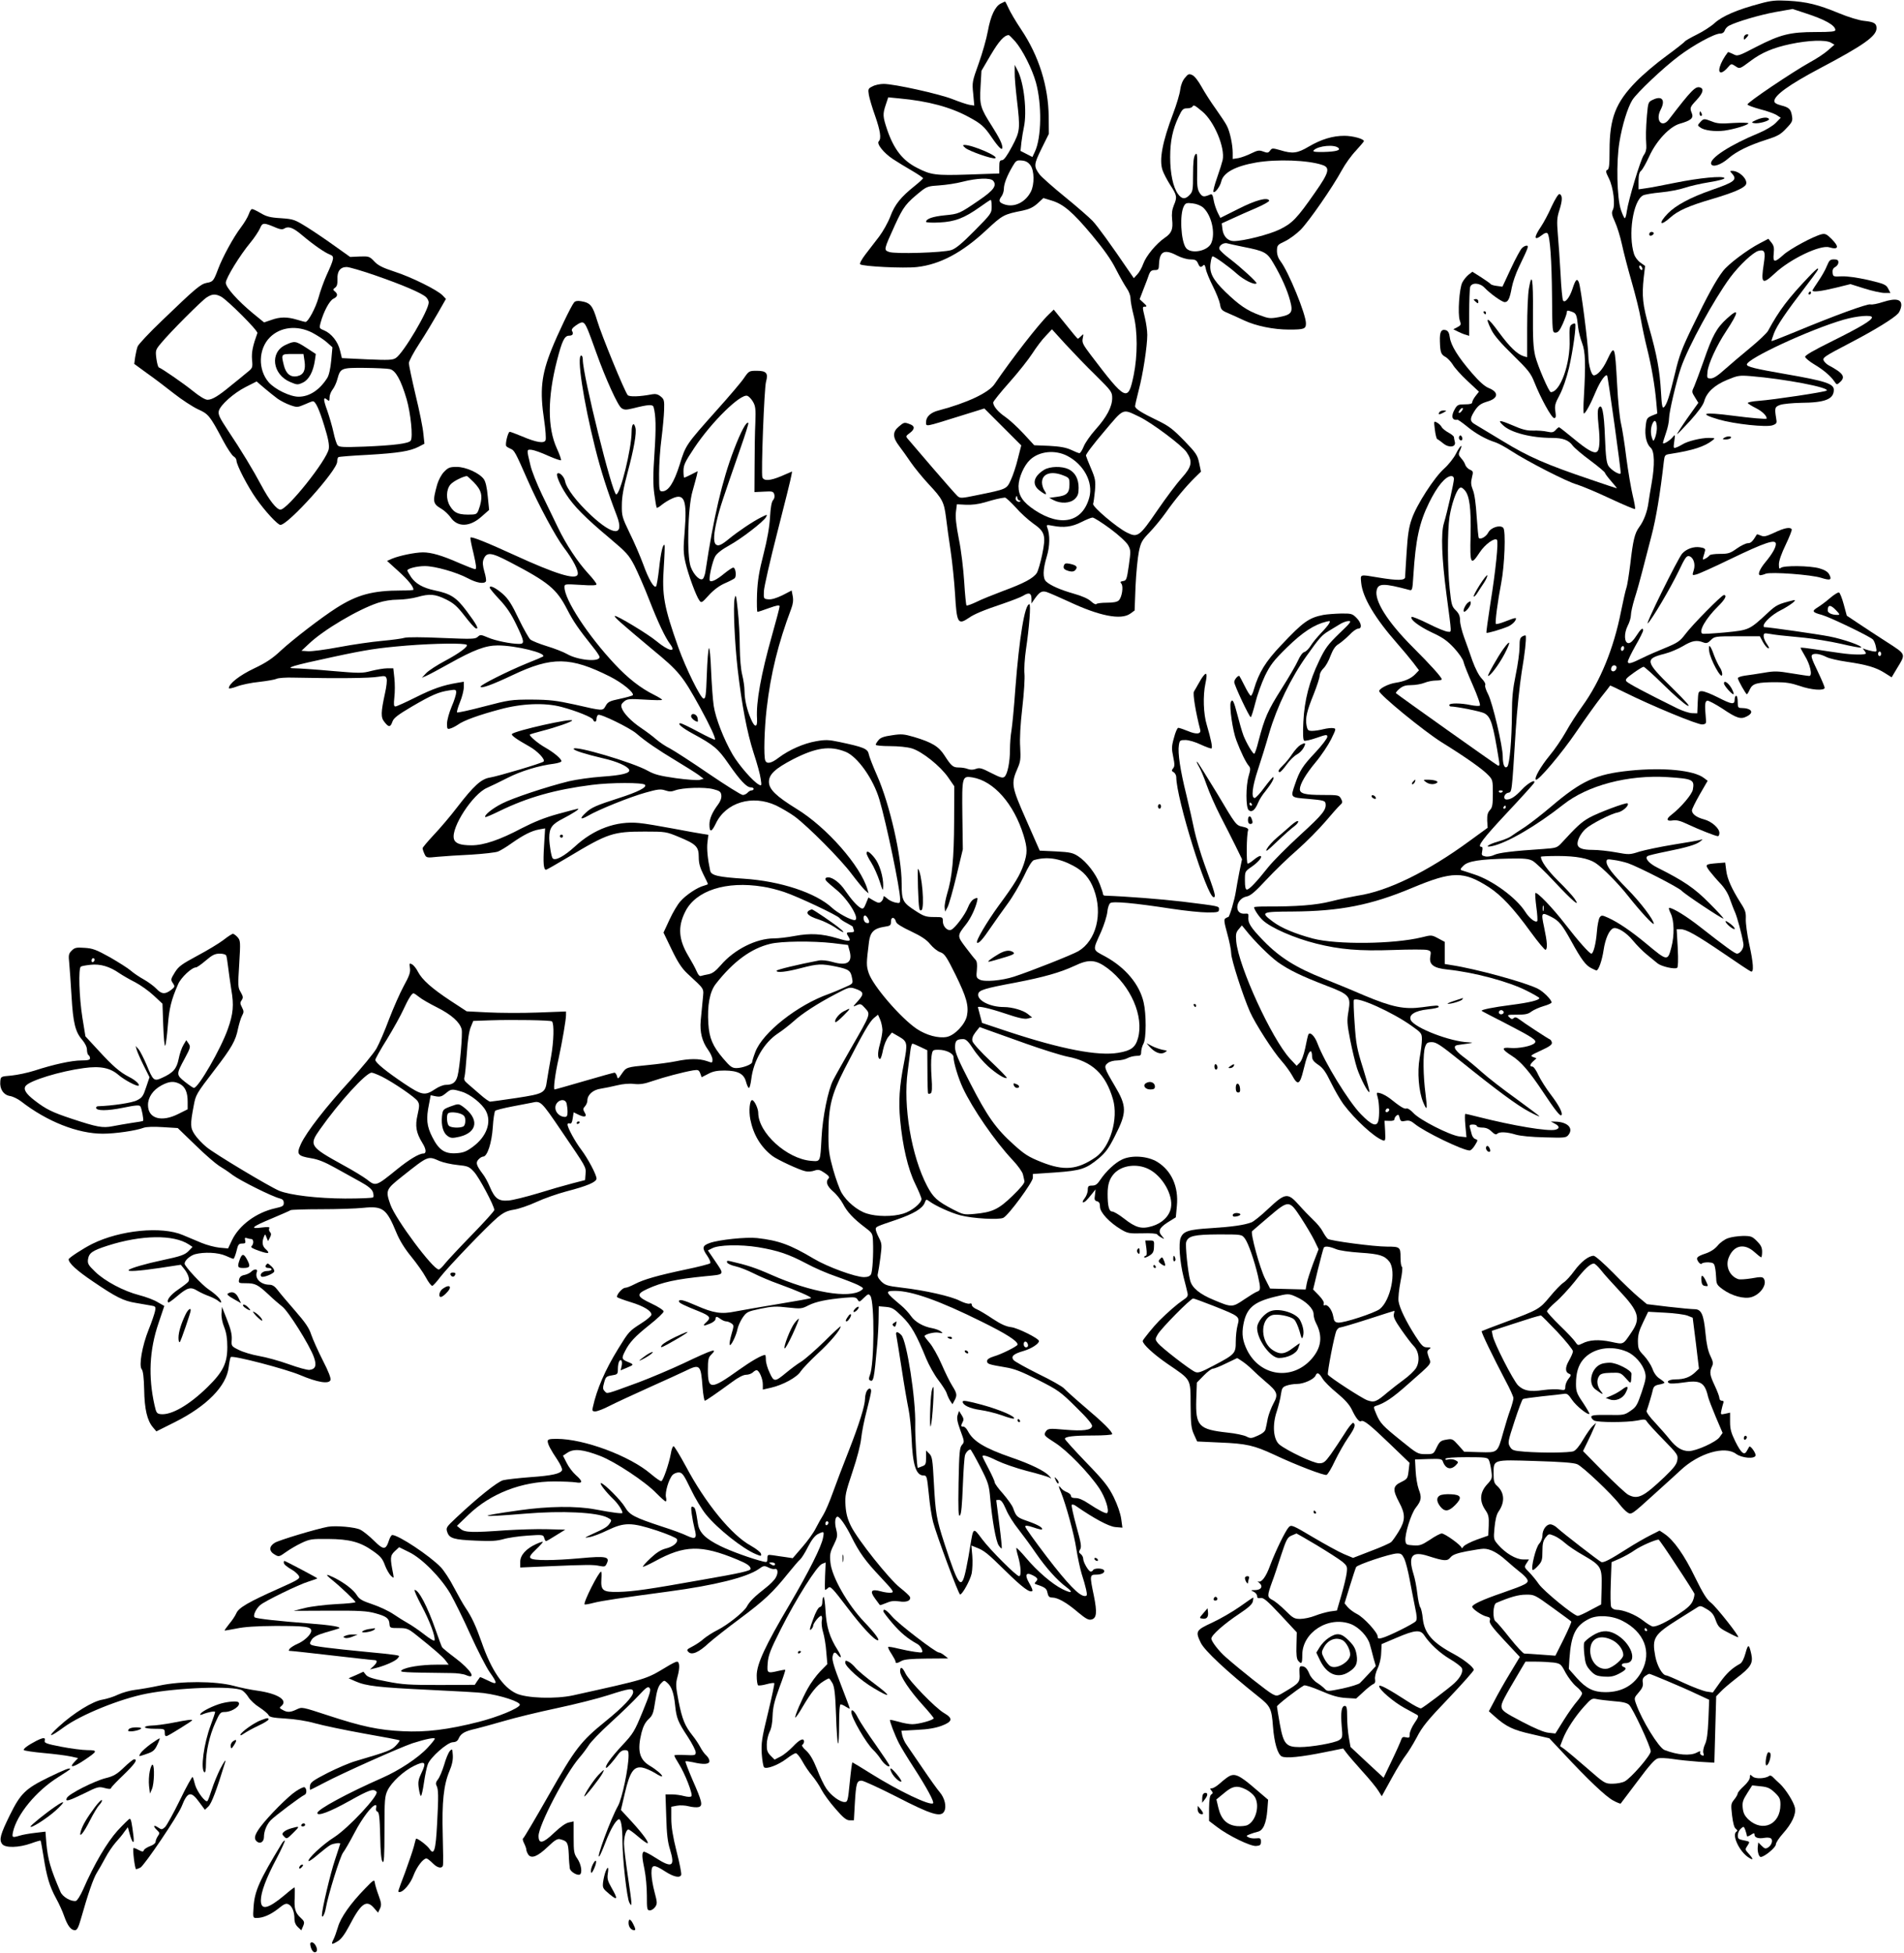<?xml version="1.0" standalone="no"?>
<!DOCTYPE svg PUBLIC "-//W3C//DTD SVG 20010904//EN"
 "http://www.w3.org/TR/2001/REC-SVG-20010904/DTD/svg10.dtd">
<svg version="1.0" xmlns="http://www.w3.org/2000/svg"
 width="1248pt" height="1280pt" viewBox="0 0 1248 1280"
 preserveAspectRatio="xMidYMid meet">
<g transform="translate(0,1280) scale(0.1,-0.1)"
fill="#000000" stroke="none">
<path d="M11535 12776 c-148 -39 -247 -82 -296 -127 -24 -22 -77 -56 -116 -75
-40 -20 -75 -40 -79 -45 -3 -6 -58 -49 -122 -96 -65 -47 -153 -122 -197 -167
-135 -138 -175 -240 -175 -452 0 -98 -3 -123 -15 -128 -12 -4 -10 -14 11 -56
29 -58 43 -174 25 -207 -9 -17 -6 -32 14 -76 14 -30 35 -97 46 -148 11 -52 40
-163 64 -246 24 -84 52 -194 60 -245 9 -51 27 -136 40 -188 29 -115 52 -248
61 -352 l7 -78 -35 -14 c-32 -14 -36 -19 -41 -68 -8 -63 5 -118 33 -143 25
-22 27 -113 6 -231 -8 -44 -17 -101 -21 -129 -8 -60 -31 -120 -61 -160 -29
-40 -40 -84 -58 -241 -9 -72 -20 -143 -26 -158 -5 -14 -21 -84 -35 -154 -48
-243 -136 -458 -254 -621 -33 -46 -82 -121 -107 -167 -26 -46 -74 -117 -107
-156 -58 -71 -102 -147 -90 -158 13 -12 172 176 266 315 56 82 129 184 161
225 33 41 60 76 60 77 1 1 44 -19 96 -45 177 -88 479 -213 508 -210 25 3 27 6
23 43 -8 87 -6 109 10 113 8 1 52 -22 97 -51 96 -65 122 -73 162 -52 51 26 31
54 -37 55 -20 0 -23 5 -23 40 0 22 -4 40 -10 40 -5 0 -10 -11 -10 -25 0 -35
-19 -32 -111 15 -43 22 -89 40 -103 40 -24 0 -25 -3 -28 -72 l-3 -73 -35 1
c-19 1 -62 15 -95 31 -205 101 -323 164 -334 177 -10 12 -2 21 45 55 32 23 62
41 67 41 6 0 65 -53 131 -118 67 -66 137 -127 156 -136 25 -12 -4 21 -102 118
-175 171 -178 188 -48 221 36 9 90 32 122 51 58 35 89 41 132 24 21 -8 30 -5
50 15 24 24 29 25 173 25 l148 0 20 -37 c11 -20 26 -39 34 -41 10 -3 7 5 -7
26 -12 16 -22 40 -22 52 0 20 4 22 38 16 40 -7 72 -11 232 -26 58 -6 163 -23
235 -39 71 -17 132 -28 134 -25 11 10 -115 55 -209 73 -77 15 -399 61 -427 61
-2 0 -3 4 -3 9 0 22 57 74 109 100 65 33 119 75 86 67 -98 -24 -112 -31 -164
-79 -126 -117 -124 -116 -284 -132 -78 -7 -145 -11 -149 -8 -26 15 23 100 102
178 48 47 62 75 39 75 -14 0 -205 -193 -253 -257 -34 -45 -50 -56 -130 -89
-50 -20 -116 -49 -146 -64 -79 -39 -100 -45 -100 -26 0 9 23 56 50 104 28 48
50 93 50 100 0 23 -15 11 -45 -36 -19 -30 -37 -47 -50 -47 -29 0 -32 62 -6
114 12 22 21 54 21 70 0 17 11 65 24 108 14 43 36 121 49 173 14 52 41 158 61
235 31 117 58 281 82 492 5 40 7 43 42 48 148 23 225 48 277 89 19 15 18 15
-25 16 -52 0 -141 -22 -173 -43 -12 -7 -30 -17 -41 -20 -17 -7 -18 -3 -12 40
7 47 6 48 -11 27 -20 -24 -63 -49 -63 -37 0 5 9 34 20 66 11 31 20 74 20 95 0
41 48 245 78 332 49 142 217 448 323 592 60 80 151 166 186 174 40 10 46 -6
34 -84 -20 -132 -11 -141 72 -64 100 94 298 189 357 171 62 -18 67 3 14 56
-30 30 -41 35 -63 30 -54 -13 -208 -96 -251 -135 -59 -53 -70 -52 -64 8 4 37
1 52 -15 72 l-20 25 -55 -29 c-80 -41 -207 -136 -242 -182 -44 -56 -103 -163
-199 -362 -70 -144 -89 -194 -115 -305 -36 -150 -55 -211 -74 -226 -10 -9 -14
11 -19 102 -8 137 -26 239 -78 421 -42 148 -48 205 -35 327 l9 76 -31 22 c-17
12 -35 36 -41 54 -41 128 -7 351 58 386 10 6 63 15 117 20 55 5 125 19 157 30
32 11 105 28 162 37 62 10 102 21 98 27 -10 16 -164 1 -323 -31 -80 -16 -166
-33 -192 -36 l-48 -7 0 54 c0 39 5 59 17 68 9 8 33 50 53 94 47 103 134 195
200 214 73 21 91 36 80 67 -15 37 -14 41 30 88 42 45 50 73 25 82 -31 12 -57
-15 -206 -209 -45 -59 -90 -7 -55 62 34 64 11 96 -48 68 -33 -15 -33 -17 -41
-104 -7 -89 -8 -135 -4 -198 2 -22 -4 -45 -17 -62 -21 -30 -100 -292 -111
-368 -3 -25 -9 -45 -13 -45 -4 0 -15 24 -25 53 -27 78 -32 316 -10 447 18 110
53 223 84 274 30 48 203 212 306 289 97 73 233 147 270 147 15 0 26 8 30 20 3
11 16 25 27 31 49 26 201 71 305 90 l113 20 82 -27 c130 -42 198 -80 198 -111
0 -10 -28 -13 -130 -13 -167 0 -230 -16 -388 -97 -121 -63 -123 -63 -153 -47
-17 8 -32 14 -33 12 -53 -68 -76 -144 -38 -131 9 3 27 18 38 32 21 24 22 25
48 8 29 -20 29 -20 101 34 72 54 147 86 260 110 118 25 229 29 265 10 l24 -14
-41 -36 c-22 -20 -76 -56 -119 -79 -115 -64 -414 -265 -410 -277 1 -5 39 -19
83 -31 45 -11 93 -29 108 -38 l27 -18 -33 -34 c-19 -19 -65 -47 -108 -65 -192
-79 -328 -168 -315 -204 9 -24 64 -6 113 37 53 46 135 86 251 123 72 23 92 34
128 73 39 40 43 50 38 80 -7 46 -19 58 -71 71 -31 8 -45 17 -45 28 0 38 97
108 295 213 290 153 375 213 375 265 0 32 -16 41 -81 48 -32 3 -102 24 -167
51 -136 56 -208 74 -332 81 -80 4 -109 2 -185 -19z m-771 -1731 c3 -8 1 -15
-3 -15 -5 0 -11 7 -15 15 -3 8 -1 15 3 15 5 0 11 -7 15 -15z m96 -1052 c0 -17
-5 -44 -11 -60 -10 -26 -12 -27 -19 -8 -12 29 -12 71 2 100 14 31 28 16 28
-32z m-216 -1448 c-4 -8 -10 -13 -15 -10 -4 3 -6 12 -3 20 4 8 10 13 15 10 4
-3 6 -12 3 -20z m-51 -111 c9 -10 -4 -34 -19 -34 -8 0 -14 6 -14 13 0 22 19
35 33 21z"/>
<path d="M6560 12777 c-38 -19 -67 -82 -85 -181 -9 -50 -36 -145 -60 -212 -42
-117 -44 -123 -36 -198 l7 -78 -32 5 c-17 3 -67 20 -110 37 -85 34 -382 100
-452 100 -24 0 -57 -7 -73 -16 -29 -14 -30 -18 -24 -56 4 -23 22 -84 41 -137
34 -98 42 -149 24 -167 -16 -16 32 -76 92 -116 29 -19 86 -54 126 -77 39 -23
72 -45 72 -49 0 -4 -25 -27 -55 -51 -90 -72 -130 -121 -159 -199 -15 -40 -49
-100 -74 -133 -26 -33 -66 -86 -90 -117 -23 -30 -39 -59 -34 -64 14 -14 287
-28 373 -18 151 17 297 95 454 242 108 100 113 103 239 128 42 9 68 21 97 47
l38 35 53 -16 c77 -23 138 -74 265 -226 79 -95 126 -161 158 -225 25 -49 57
-105 70 -124 14 -19 25 -48 25 -66 0 -17 9 -67 20 -110 27 -104 27 -266 1
-393 -37 -179 -50 -173 -281 131 -52 69 -59 82 -53 110 6 30 6 31 -11 14 -10
-9 -19 -17 -21 -17 -3 0 -39 43 -81 96 l-77 95 -34 -33 c-64 -61 -241 -289
-354 -455 -38 -57 -181 -124 -367 -173 -52 -13 -82 -41 -82 -76 0 -32 -10 -33
218 38 l164 51 121 -121 121 -121 -22 -86 c-11 -47 -32 -110 -46 -140 -28 -61
-25 -60 -221 -100 -102 -21 -111 -22 -129 -6 -10 9 -84 93 -164 186 -80 94
-152 178 -161 188 -15 17 -14 20 12 39 34 25 35 46 1 58 -36 14 -39 13 -73
-16 -41 -34 -41 -70 2 -126 18 -24 53 -72 77 -108 24 -35 77 -100 117 -143 91
-97 101 -117 114 -220 5 -45 19 -143 30 -217 11 -74 24 -201 29 -282 11 -193
19 -206 91 -157 36 25 93 49 224 93 61 21 120 44 132 52 37 23 53 18 54 -18
l0 -33 17 25 c35 50 49 59 80 51 16 -5 83 -34 148 -64 200 -94 341 -122 402
-79 l29 21 6 158 c4 87 14 189 22 228 13 62 21 75 69 125 29 30 78 89 107 130
58 83 133 173 192 231 l39 38 -12 57 c-11 52 -20 65 -98 146 -73 75 -100 96
-172 131 -106 51 -150 78 -150 95 0 6 11 54 24 105 28 105 56 289 56 362 0 28
-7 77 -15 110 -18 76 -18 75 1 75 13 0 11 6 -9 24 l-27 25 26 68 c15 37 31 80
36 96 8 20 17 27 37 27 24 0 27 4 28 40 4 84 36 99 119 55 27 -14 64 -25 86
-25 31 0 41 -5 50 -25 12 -28 19 -30 35 -14 7 7 12 1 17 -24 3 -19 24 -69 46
-113 22 -43 43 -96 47 -118 5 -34 11 -41 52 -58 25 -11 73 -32 106 -48 77 -36
192 -60 294 -60 99 0 111 4 111 41 0 59 -114 338 -166 406 -16 21 -24 44 -24
70 1 36 4 39 53 62 29 14 75 48 102 75 56 57 209 278 270 390 22 41 64 99 93
129 28 31 52 59 52 62 0 15 -74 35 -128 35 -77 0 -152 -23 -234 -71 -74 -44
-106 -48 -187 -23 -50 14 -54 14 -66 -3 -12 -16 -18 -16 -45 -6 -27 10 -37 8
-78 -12 -26 -13 -64 -27 -84 -31 l-38 -6 0 40 c0 53 -18 139 -38 177 -8 17
-41 66 -72 110 -32 44 -74 110 -94 146 -21 38 -46 71 -61 77 -21 10 -27 8 -48
-18 -15 -17 -27 -47 -31 -78 -3 -27 -24 -97 -46 -155 -71 -187 -93 -304 -70
-372 7 -21 30 -65 51 -98 44 -67 46 -79 23 -133 -11 -27 -15 -55 -11 -92 7
-65 -3 -90 -49 -121 -55 -38 -121 -117 -140 -169 -9 -26 -27 -58 -40 -71 l-22
-24 -27 39 c-123 181 -213 305 -244 337 -20 21 -101 92 -181 157 -80 65 -154
131 -166 147 -39 53 -38 65 13 169 l48 97 -1 111 c-2 200 -64 399 -180 572
-35 52 -72 115 -83 140 -11 24 -21 44 -23 44 -2 0 -14 -6 -28 -13z m94 -248
c49 -57 111 -180 136 -269 40 -145 37 -363 -7 -455 l-16 -34 -39 20 -39 20 6
57 c4 31 11 75 16 97 22 102 1 294 -42 375 l-18 35 0 -50 c-1 -27 6 -106 14
-175 23 -197 22 -209 -32 -311 -32 -60 -53 -89 -65 -89 -15 0 -18 -9 -18 -43
l0 -44 -202 -7 c-216 -7 -246 -3 -337 44 -95 48 -152 122 -196 250 -29 87 -30
101 -9 164 l16 48 72 -7 c188 -17 337 -57 456 -122 80 -43 102 -62 150 -133
46 -67 70 -90 70 -67 0 24 -20 64 -68 140 -76 119 -82 138 -75 258 l6 105 61
104 c54 91 88 129 118 130 3 0 22 -19 42 -41z m1227 -460 c78 -65 150 -237
133 -318 -3 -14 -19 -66 -36 -114 -17 -48 -28 -91 -24 -95 10 -9 44 37 51 69
13 57 91 100 229 124 135 23 338 16 433 -16 53 -17 45 -49 -47 -180 -119 -171
-150 -203 -233 -243 -67 -33 -237 -76 -300 -76 -38 0 -68 30 -74 76 l-5 40 68
31 c38 18 109 49 158 70 49 21 87 43 85 48 -9 25 -88 4 -202 -54 l-118 -59
-18 36 c-10 21 -22 56 -26 80 -6 35 -10 42 -23 37 -42 -18 -51 -16 -69 11 -15
24 -18 47 -16 149 1 106 0 118 -13 101 -10 -14 -14 -50 -14 -130 0 -99 -2
-112 -22 -133 -29 -31 -52 -29 -77 6 -32 44 -51 135 -51 241 0 105 16 182 56
266 22 47 29 54 54 54 16 0 32 5 35 10 9 15 13 13 66 -31z m892 -239 c16 -15
-18 -24 -96 -26 -63 -1 -76 2 -65 12 30 29 136 39 161 14z m-2019 -113 c26
-35 27 -126 3 -173 -36 -70 -108 -105 -172 -84 -38 13 -42 24 -20 54 8 11 15
33 15 48 0 33 20 84 56 146 23 40 28 43 61 40 26 -2 42 -11 57 -31z m-244
-102 c26 -31 2 -63 -92 -127 -130 -89 -133 -90 -225 -99 -79 -8 -123 -23 -123
-43 0 -4 39 -7 88 -4 101 5 162 28 266 102 35 25 66 46 70 46 3 0 6 -20 6 -44
0 -43 -3 -48 -112 -158 -83 -84 -124 -118 -153 -127 -54 -17 -371 -27 -408
-12 -35 13 -35 13 39 176 56 122 72 142 172 223 37 29 50 33 119 37 43 3 112
13 153 24 94 24 183 27 200 6z m1377 -176 c55 -51 81 -169 52 -233 -24 -53
-135 -73 -166 -30 -33 46 -42 220 -13 273 10 20 18 23 57 18 27 -3 54 -14 70
-28z m258 -256 c146 -29 160 -36 204 -112 51 -87 89 -173 107 -241 21 -77 11
-92 -71 -108 -60 -11 -69 -10 -130 13 -82 30 -134 66 -224 153 -82 80 -106
126 -96 189 3 24 9 43 13 43 13 0 107 -67 159 -114 46 -41 116 -76 129 -63 6
6 -101 104 -174 160 -35 26 -66 55 -69 64 -8 21 26 46 52 38 11 -3 56 -13 100
-22z m-962 -844 c102 -101 107 -108 107 -148 0 -56 -36 -125 -110 -207 -33
-37 -68 -87 -77 -111 -10 -24 -22 -43 -28 -43 -5 0 -30 10 -55 22 -33 15 -71
22 -143 26 l-98 4 -72 78 c-39 42 -93 91 -118 108 -46 31 -79 70 -79 94 0 7
48 67 106 132 58 65 126 151 151 190 25 39 64 91 87 114 l41 44 90 -99 c50
-54 138 -146 198 -204z m284 -270 c82 -39 282 -189 311 -233 41 -61 34 -95
-32 -168 -31 -34 -103 -130 -160 -213 -117 -171 -129 -180 -198 -146 -66 32
-230 171 -223 189 3 8 8 47 12 86 5 64 3 78 -25 144 -17 39 -32 78 -34 86 -2
8 51 78 117 155 135 160 120 153 232 100z m-471 -257 c108 -56 171 -173 144
-272 -44 -163 -187 -196 -358 -83 -78 52 -106 94 -106 157 1 56 36 136 76 173
60 56 163 67 244 25z m-314 -292 c6 0 9 -2 6 -5 -12 -12 -37 7 -30 23 6 16 7
15 10 0 2 -10 8 -18 14 -18z m-26 -44 c31 -36 83 -83 115 -106 79 -55 86 -79
60 -205 -11 -53 -27 -107 -35 -120 -23 -35 -85 -68 -221 -118 -66 -25 -146
-57 -177 -73 -32 -15 -60 -25 -63 -22 -3 3 -10 72 -15 154 -5 82 -20 209 -35
281 -18 92 -24 148 -19 180 l6 48 58 -3 c37 -2 82 3 126 16 63 19 97 27 131
31 6 0 37 -28 69 -63z m621 -141 c59 -44 107 -89 118 -109 17 -32 17 -40 4
-132 -13 -91 -16 -99 -37 -102 -19 -3 -21 -6 -12 -17 15 -18 4 -90 -17 -110
-10 -10 -35 -15 -78 -15 -35 0 -66 -4 -69 -9 -3 -5 -19 3 -35 18 -18 17 -59
35 -112 50 -88 25 -152 53 -181 79 -24 21 -23 78 3 164 21 69 22 143 3 192 -6
17 -4 18 37 10 71 -14 125 -7 186 24 32 16 65 30 74 30 8 1 60 -32 116 -73z"/>
<path d="M6328 11830 c26 -21 176 -74 195 -67 30 10 -150 88 -202 87 -13 -1
-11 -4 7 -20z"/>
<path d="M6844 9721 c-70 -43 -82 -96 -31 -135 43 -33 54 -33 33 -1 -9 13 -16
37 -16 53 0 58 60 78 140 46 38 -15 40 -18 40 -59 0 -55 -17 -73 -82 -81 l-51
-7 29 -15 c47 -24 108 -21 138 7 21 20 26 34 26 74 0 59 -23 101 -66 122 -45
21 -122 19 -160 -4z"/>
<path d="M6974 9095 c-8 -20 2 -30 37 -39 18 -4 31 -1 39 10 16 19 5 30 -38
39 -25 5 -33 3 -38 -10z"/>
<path d="M11443 12573 c-7 -3 -13 -12 -13 -21 0 -15 2 -15 17 1 18 18 16 27
-4 20z"/>
<path d="M11140 12055 c0 -8 4 -15 10 -15 5 0 7 7 4 15 -4 8 -8 15 -10 15 -2
0 -4 -7 -4 -15z"/>
<path d="M11510 12013 c-31 -14 -32 -17 -13 -20 30 -6 105 16 98 27 -9 15 -45
11 -85 -7z"/>
<path d="M11144 11999 c-18 -20 -18 -21 0 -34 26 -20 97 -29 159 -21 64 9 157
37 157 48 0 4 -45 5 -99 2 -80 -6 -107 -4 -140 10 -52 20 -54 20 -77 -5z"/>
<path d="M11353 11662 c36 -40 17 -55 -133 -107 -138 -48 -235 -100 -287 -153
-66 -68 -53 -89 16 -27 49 44 120 76 274 121 131 39 199 67 218 90 24 29 -36
94 -87 94 -16 0 -16 -1 -1 -18z"/>
<path d="M10170 11446 c-21 -48 -52 -105 -68 -129 -51 -75 -48 -99 6 -57 16
13 29 17 35 11 17 -17 28 -180 30 -418 2 -230 2 -233 23 -233 16 0 28 14 48
59 14 32 26 66 26 74 0 13 5 14 30 5 32 -11 35 -18 44 -103 3 -28 15 -74 26
-103 22 -57 24 -136 12 -350 -4 -61 -4 -112 0 -112 10 0 45 64 78 144 28 66
63 116 74 105 6 -7 93 -633 89 -641 -7 -13 -62 21 -80 48 -13 21 -18 60 -23
188 -6 166 -20 230 -42 191 -7 -12 -7 -49 0 -114 11 -99 7 -161 -11 -172 -19
-13 -63 12 -152 86 -50 41 -93 75 -96 75 -3 0 -14 -8 -23 -19 -14 -15 -24 -17
-55 -10 -21 5 -62 8 -92 7 -42 -1 -72 7 -136 35 -85 36 -100 36 -60 -1 51 -48
185 -82 321 -82 69 0 108 -14 134 -50 12 -16 65 -61 117 -99 52 -39 95 -75 95
-80 0 -4 18 -29 41 -55 22 -25 39 -46 36 -46 -2 0 -78 25 -168 56 -296 100
-410 150 -577 252 -86 52 -169 102 -184 111 -33 19 -35 35 -7 81 26 42 43 55
90 69 71 21 74 61 7 88 -27 11 -62 42 -111 99 -89 103 -137 180 -144 233 -4
29 -11 42 -25 47 -31 9 -42 -10 -40 -72 2 -73 7 -88 38 -104 13 -8 34 -30 46
-49 11 -20 54 -68 96 -107 l76 -71 -22 -28 c-12 -15 -22 -34 -22 -41 0 -10
-14 -14 -48 -14 -42 0 -50 -3 -65 -29 -28 -47 -21 -78 16 -72 4 1 32 -19 63
-44 57 -47 123 -84 186 -104 20 -7 67 -32 103 -56 106 -69 365 -202 430 -220
33 -10 131 -51 218 -92 88 -41 161 -72 164 -69 3 3 -4 43 -15 88 -11 46 -30
157 -42 248 -11 91 -27 192 -35 225 -8 33 -20 146 -25 250 -15 269 -16 270
-68 161 -27 -57 -62 -96 -85 -96 -16 0 -35 66 -36 127 -1 79 -49 450 -62 482
-12 30 -22 20 -43 -45 -19 -57 -49 -93 -61 -73 -4 6 -12 84 -16 173 -5 88 -13
206 -18 261 -7 87 -6 108 11 160 20 64 20 96 0 103 -7 2 -27 -29 -52 -82z
m-590 -1341 c-7 -9 -15 -13 -18 -10 -3 2 1 11 8 20 7 9 15 13 18 10 3 -2 -1
-11 -8 -20z"/>
<path d="M1631 11397 c-6 -18 -29 -57 -51 -86 -51 -67 -122 -198 -151 -276
-29 -77 -33 -82 -75 -89 -40 -8 -76 -39 -291 -246 -84 -80 -156 -157 -161
-171 -5 -13 -12 -44 -16 -69 l-6 -45 82 -60 c46 -32 126 -93 178 -134 52 -41
123 -87 157 -103 69 -31 78 -41 164 -203 28 -53 60 -100 70 -106 10 -5 19 -18
19 -27 0 -29 74 -172 130 -251 58 -82 140 -171 158 -171 51 0 372 357 372 414
0 14 4 27 8 30 5 3 91 10 193 15 203 12 275 24 333 53 l38 20 -7 66 c-3 37
-26 151 -51 253 -24 102 -44 196 -44 209 0 13 31 71 69 129 38 58 92 148 121
199 l53 93 -22 23 c-33 35 -204 120 -316 156 -77 25 -108 41 -132 67 -31 33
-36 34 -95 32 l-63 -3 -97 69 c-54 39 -136 95 -184 125 -84 52 -90 54 -173 60
-70 4 -95 11 -132 33 -25 15 -51 27 -57 27 -6 0 -15 -15 -21 -33z m180 -90
c23 -10 40 -12 50 -6 30 19 60 8 121 -44 75 -63 147 -113 182 -126 29 -12 27
-24 -24 -136 -17 -38 -41 -104 -52 -145 -19 -68 -68 -160 -86 -160 -4 0 -29 7
-56 15 -64 19 -110 19 -168 -2 l-47 -16 -70 57 c-103 85 -181 172 -181 203 0
30 93 181 162 264 26 31 53 73 62 92 16 39 23 40 107 4z m652 -313 c173 -60
300 -114 329 -141 10 -9 18 -25 18 -35 0 -52 -165 -331 -215 -364 -21 -14 -46
-15 -189 -9 l-165 8 -12 49 c-13 58 -57 113 -105 133 -32 13 -32 15 -23 49 20
74 59 146 84 158 28 13 32 30 10 48 -14 11 -13 14 2 25 12 9 16 25 15 55 -3
51 18 80 60 80 16 0 102 -25 191 -56z m-1014 -138 c41 -22 244 -224 238 -239
-30 -83 -39 -125 -35 -174 5 -54 4 -55 -35 -86 -21 -18 -68 -56 -103 -84 -82
-68 -123 -93 -154 -93 -15 0 -52 22 -95 57 -63 51 -201 146 -224 155 -5 2 -12
28 -16 58 -7 54 -5 58 30 100 60 73 268 281 300 301 36 23 57 24 94 5z m597
-236 c32 -17 76 -45 96 -63 l37 -33 -8 -87 c-5 -53 -15 -97 -26 -114 -50 -79
-117 -123 -188 -123 -55 0 -155 48 -196 95 -71 82 -68 218 8 294 69 69 178 81
277 31z m509 -239 c38 -8 73 -71 110 -196 27 -94 43 -250 27 -273 -13 -19
-111 -31 -302 -39 -139 -5 -167 -4 -177 9 -7 8 -19 46 -27 84 -8 38 -27 102
-41 143 -27 74 -27 94 0 71 13 -11 15 -8 15 15 0 15 9 38 20 52 11 14 25 44
31 67 20 74 25 76 178 75 75 -1 150 -4 166 -8z m-737 -193 c21 -15 58 -34 84
-43 45 -16 49 -15 94 4 26 12 50 21 55 21 17 0 41 -51 75 -162 26 -84 33 -123
29 -150 -13 -74 -271 -398 -317 -398 -25 0 -74 63 -123 155 -56 105 -132 231
-223 367 -53 80 -63 102 -58 124 10 40 98 118 177 158 l71 36 50 -43 c27 -23
66 -54 86 -69z"/>
<path d="M1873 10540 c-107 -48 -88 -195 30 -244 45 -19 49 -19 83 -3 39 19
67 71 78 145 l6 42 -61 40 c-71 46 -78 47 -136 20z m123 -106 c9 -59 -6 -90
-46 -99 -44 -10 -75 14 -89 69 -19 77 -19 76 58 76 l70 0 7 -46z"/>
<path d="M10810 11265 c0 -9 6 -12 15 -9 8 4 15 10 15 15 0 5 -7 9 -15 9 -8 0
-15 -7 -15 -15z"/>
<path d="M9975 11173 c-9 -9 -42 -69 -72 -134 l-55 -118 -36 5 c-20 2 -39 8
-42 13 -3 4 -31 24 -62 44 l-57 36 -26 -20 c-14 -12 -32 -34 -40 -50 -20 -38
-31 -206 -17 -248 10 -28 9 -32 -15 -45 l-27 -14 30 -15 c16 -8 39 -18 52 -21
l22 -7 0 148 c0 81 3 158 6 171 9 32 63 30 95 -4 36 -38 114 -94 132 -94 22 0
33 23 46 95 6 33 27 94 47 135 63 131 66 140 50 140 -8 0 -22 -7 -31 -17z"/>
<path d="M11975 11058 c-9 -24 -34 -68 -56 -100 -21 -31 -39 -59 -39 -62 0
-12 58 -5 152 18 l97 24 92 -29 c51 -16 110 -29 131 -29 l39 0 -15 29 c-14 26
-26 31 -131 56 -72 16 -136 25 -172 24 -56 -3 -58 -2 -61 23 -2 19 3 30 17 38
12 6 21 20 21 30 0 15 -7 20 -29 20 -25 0 -31 -6 -46 -42z"/>
<path d="M11856 10986 c-135 -142 -194 -219 -267 -354 -9 -16 -63 -67 -119
-113 -56 -46 -131 -110 -166 -141 -44 -40 -72 -58 -90 -58 -26 0 -26 2 -22 45
6 53 61 172 122 264 86 130 87 158 5 83 -68 -62 -95 -112 -152 -277 -25 -71
-53 -146 -62 -167 -17 -35 -17 -37 5 -72 l22 -36 -72 -101 c-39 -56 -69 -103
-68 -105 2 -1 40 38 86 88 53 59 85 103 92 127 16 59 66 106 150 141 70 29 80
31 155 25 221 -18 521 -75 498 -95 -11 -9 -348 -60 -445 -67 -43 -3 -75 -10
-72 -15 3 -4 27 -20 54 -33 41 -21 70 -49 70 -68 0 -6 -103 3 -225 19 -192 25
-226 15 -87 -26 101 -29 312 -52 351 -37 27 10 29 14 23 46 -11 68 -9 75 28
88 19 6 80 12 135 13 158 1 215 24 215 85 0 40 -54 58 -320 104 -195 34 -250
47 -250 62 0 38 411 229 635 294 88 25 185 33 185 15 0 -19 -78 -65 -259 -155
-123 -61 -181 -94 -179 -104 2 -8 28 -30 58 -48 61 -36 108 -76 133 -112 16
-24 17 -24 37 -6 39 35 23 59 -74 111 -11 6 -24 18 -30 27 -14 22 -5 28 179
124 157 82 278 157 307 189 9 10 18 32 20 48 5 45 -35 54 -119 27 -36 -12 -73
-19 -83 -16 -19 6 -240 -75 -490 -179 -85 -35 -156 -63 -158 -61 -2 1 6 24 16
51 19 50 77 136 205 303 82 108 91 121 81 121 -4 0 -30 -24 -58 -54z"/>
<path d="M10021 10907 c-6 -35 -11 -150 -11 -256 l0 -192 -22 6 c-44 14 -91
59 -164 158 -75 103 -95 108 -48 14 17 -35 63 -88 141 -164 101 -99 117 -119
141 -180 41 -103 112 -233 129 -233 11 0 13 9 8 43 -6 37 -2 53 28 109 21 39
45 110 61 176 26 113 50 282 40 291 -3 3 -13 0 -22 -6 -14 -9 -16 -24 -14 -99
6 -157 -61 -344 -123 -344 -12 0 -85 169 -102 236 -13 56 -16 111 -15 287 2
221 -7 271 -27 154z"/>
<path d="M11855 10880 c-3 -5 -1 -10 4 -10 6 0 11 5 11 10 0 6 -2 10 -4 10 -3
0 -8 -4 -11 -10z"/>
<path d="M9660 10836 c0 -2 7 -9 15 -16 12 -10 15 -10 15 4 0 9 -7 16 -15 16
-8 0 -15 -2 -15 -4z"/>
<path d="M3763 10818 c-19 -22 -108 -208 -147 -306 -68 -170 -79 -271 -49
-468 9 -61 13 -119 9 -129 -9 -23 -60 -15 -154 25 -39 16 -75 30 -81 30 -11 0
-31 -80 -23 -93 2 -5 15 -12 28 -18 25 -9 32 -22 114 -209 69 -157 182 -368
236 -439 61 -80 99 -154 90 -177 -14 -36 -146 5 -416 129 -179 82 -279 122
-286 114 -3 -2 6 -50 20 -105 18 -80 21 -102 10 -102 -7 0 -53 18 -102 39
-115 51 -185 71 -241 71 -53 -1 -151 -21 -200 -41 l-34 -15 75 -68 c64 -58 98
-100 98 -121 0 -3 -35 -5 -78 -5 -189 0 -290 -27 -428 -115 -97 -62 -279 -202
-360 -276 -57 -54 -99 -82 -179 -120 -95 -45 -165 -100 -165 -129 0 -5 24 0
53 11 28 11 94 25 146 30 52 6 103 15 113 20 11 6 63 10 116 8 285 -6 498 -4
553 6 42 7 48 5 53 -13 4 -11 -1 -53 -10 -93 -28 -129 -29 -161 -4 -191 28
-36 39 -35 52 2 8 24 34 44 127 99 130 76 176 96 244 106 44 7 47 6 47 -14 0
-12 -13 -54 -30 -93 -16 -38 -30 -88 -30 -110 0 -36 2 -39 23 -32 12 3 34 15
49 25 37 27 136 63 275 100 143 39 293 45 403 16 98 -26 201 -68 207 -83 8
-21 23 -17 23 5 0 11 5 23 11 26 14 9 207 -85 250 -122 60 -52 141 -107 259
-178 63 -38 130 -80 149 -94 l33 -25 -25 -7 c-14 -4 -85 1 -157 11 -105 15
-140 24 -183 48 -97 55 -487 170 -487 144 0 -10 75 -34 194 -62 89 -20 161
-52 170 -75 8 -22 -46 -36 -178 -45 -72 -5 -169 -19 -216 -30 -147 -36 -372
-111 -441 -147 -63 -32 -118 -77 -108 -88 3 -2 45 16 94 40 183 89 361 140
605 171 125 16 331 16 347 1 16 -16 -44 -47 -172 -88 -149 -48 -179 -61 -217
-97 -41 -38 -34 -47 15 -19 70 41 276 124 377 152 81 23 100 25 130 15 26 -9
42 -9 65 0 48 18 193 23 250 8 43 -11 50 -17 53 -40 2 -18 -6 -40 -21 -60 -39
-52 -57 -94 -57 -132 0 -53 14 -51 41 5 65 140 240 193 396 120 37 -18 93 -51
123 -73 89 -67 297 -276 370 -373 37 -49 78 -99 90 -110 l23 -20 -7 25 c-44
154 -268 409 -465 529 -134 83 -181 128 -181 177 0 49 41 87 158 148 151 77
241 90 344 49 78 -31 182 -177 222 -313 45 -151 136 -587 136 -653 0 -27 -2
-28 -32 -22 -18 4 -43 16 -55 28 -19 16 -23 17 -23 5 0 -9 -7 -21 -15 -28 -12
-10 -21 -8 -49 8 l-34 20 -16 -39 c-13 -33 -19 -38 -34 -30 -24 13 -63 57
-102 114 -33 50 -81 87 -112 87 -10 0 -18 -4 -18 -10 0 -10 8 -18 74 -73 78
-64 157 -197 117 -197 -26 0 -110 46 -147 80 -107 99 -338 175 -577 191 -168
11 -215 21 -222 52 -17 80 -23 143 -18 186 l6 50 -39 6 c-22 3 -109 19 -194
35 -85 16 -185 33 -221 36 -150 15 -298 -40 -422 -155 -68 -62 -127 -94 -144
-77 -9 8 -22 87 -23 133 0 67 17 91 90 128 62 32 112 64 99 65 -3 0 -61 -15
-130 -34 -88 -24 -157 -52 -239 -94 -145 -77 -250 -112 -329 -112 -75 0 -109
13 -116 43 -19 74 124 294 218 334 23 10 83 39 132 64 87 45 208 82 308 94 26
4 47 11 47 16 0 16 -49 57 -105 89 -50 28 -109 79 -102 86 2 2 39 13 81 24 87
22 196 60 196 68 0 17 -370 -66 -394 -88 -8 -8 26 -33 115 -83 52 -29 105 -85
92 -98 -11 -11 -297 -96 -352 -105 -57 -9 -106 -54 -214 -194 -44 -58 -114
-140 -154 -182 -40 -43 -73 -82 -73 -87 0 -6 5 -22 12 -37 12 -26 13 -27 88
-19 41 4 140 10 220 14 80 5 158 14 174 20 17 7 57 31 90 55 77 54 130 81 180
90 l39 7 -7 -115 c-7 -112 -3 -156 13 -156 5 0 71 38 148 84 258 155 291 166
499 166 136 0 141 -1 223 -35 114 -47 131 -64 131 -132 0 -40 8 -69 30 -113
17 -33 30 -61 30 -64 0 -2 -12 -7 -27 -11 -41 -10 -118 -61 -154 -103 -18 -20
-50 -74 -71 -120 l-39 -84 54 -112 c40 -83 66 -122 102 -156 119 -111 108 -92
101 -173 -4 -40 -10 -100 -13 -135 -7 -76 9 -138 48 -192 16 -22 29 -51 29
-64 0 -23 -1 -23 -37 -10 -50 17 -116 17 -201 -1 -38 -8 -121 -19 -183 -25
-144 -14 -144 -14 -174 -58 -24 -35 -26 -36 -31 -14 -4 12 -11 22 -16 22 -6 0
-95 -25 -198 -55 -103 -30 -191 -55 -195 -55 -9 0 3 99 27 205 23 107 48 251
48 283 l0 23 -187 -7 c-104 -4 -250 -3 -326 1 l-138 7 -107 70 c-121 80 -185
136 -213 190 -10 21 -28 42 -38 48 -18 9 -19 7 -14 -24 4 -28 -3 -50 -41 -119
-25 -46 -68 -144 -96 -217 -27 -73 -64 -159 -82 -191 -18 -32 -97 -127 -174
-212 -158 -172 -285 -335 -322 -415 -30 -67 -22 -78 68 -93 45 -7 89 -25 154
-61 50 -28 125 -69 166 -92 53 -29 77 -49 84 -68 5 -15 6 -31 2 -35 -4 -5 -87
-8 -184 -8 -183 1 -360 22 -432 51 -66 28 -425 243 -476 286 -29 24 -64 61
-78 83 -29 43 -30 65 -6 190 13 70 16 76 138 235 110 143 137 190 152 268 7
31 18 69 26 84 13 24 13 31 0 56 -13 25 -13 32 -2 47 11 16 10 24 -6 52 -19
31 -19 42 -10 185 9 147 8 154 -11 176 -11 12 -25 22 -30 22 -6 0 -34 -18 -63
-41 -29 -22 -105 -68 -171 -103 -102 -55 -122 -69 -147 -109 -27 -44 -28 -48
-13 -70 15 -23 14 -25 -13 -46 -39 -29 -61 -27 -95 9 -16 17 -53 44 -81 60
-29 16 -68 42 -86 58 -18 16 -80 55 -137 88 -90 50 -114 59 -167 62 -54 4 -65
1 -84 -18 -20 -20 -22 -29 -16 -84 3 -33 10 -131 15 -216 10 -174 25 -234 70
-285 19 -23 31 -47 31 -65 0 -16 5 -32 10 -35 6 -3 10 -13 10 -21 0 -10 -14
-14 -57 -14 -63 0 -182 -26 -308 -67 -44 -14 -111 -28 -150 -32 -70 -6 -70 -6
-73 -38 -5 -50 21 -89 63 -96 20 -3 52 -19 73 -35 171 -133 372 -212 536 -212
82 0 219 20 268 39 17 6 65 8 125 4 l98 -6 115 -111 c63 -62 133 -122 155
-136 22 -13 63 -40 90 -61 52 -38 259 -141 308 -153 20 -5 27 -13 27 -30 0
-20 -8 -24 -57 -35 -124 -28 -236 -111 -283 -210 l-25 -53 -56 5 c-30 3 -83
17 -117 31 -34 14 -90 38 -124 52 -139 59 -411 32 -593 -58 -60 -30 -155 -92
-155 -101 0 -25 53 -74 160 -146 150 -102 199 -127 280 -140 36 -6 80 -14 98
-17 32 -5 34 -7 28 -38 -4 -18 -22 -72 -42 -121 -42 -105 -65 -235 -45 -259 9
-11 14 -54 16 -133 2 -129 20 -204 58 -248 l22 -26 120 60 c210 105 340 237
354 361 4 33 10 63 14 66 12 13 361 -78 457 -119 111 -47 186 -59 196 -32 5
11 -13 57 -50 129 -31 61 -65 137 -76 169 -14 44 -39 80 -107 158 -48 55 -99
115 -113 134 -18 24 -33 34 -52 35 -60 0 -101 42 -84 85 7 20 -18 20 -38 0 -8
-8 -28 -18 -44 -21 -21 -4 -31 -13 -35 -30 -4 -23 -2 -24 45 -24 61 0 78 -9
148 -74 30 -29 71 -64 90 -79 39 -29 178 -250 207 -330 20 -55 12 -80 -28 -85
-14 -2 -75 15 -136 37 -61 22 -148 46 -195 54 -46 8 -106 26 -133 40 -49 24
-49 25 -46 69 2 32 -7 69 -31 129 l-33 84 -3 -41 c-2 -24 5 -62 18 -93 14 -36
20 -75 20 -129 0 -106 -28 -163 -129 -262 -120 -118 -238 -186 -308 -178 -25
3 -29 9 -40 58 -42 187 -34 362 26 538 l38 113 -44 25 c-24 15 -78 35 -121 46
-101 26 -224 91 -288 153 -46 44 -51 54 -47 83 7 41 29 56 128 88 221 71 433
74 533 8 l24 -16 -23 -24 c-26 -28 -52 -37 -179 -64 -100 -21 -205 -51 -216
-63 -13 -12 61 -8 203 13 l138 21 23 -28 c25 -32 37 -67 27 -82 -3 -6 -33 -29
-65 -51 -52 -35 -81 -72 -67 -86 2 -3 29 16 58 41 67 57 89 63 132 36 19 -11
54 -28 78 -36 23 -9 51 -23 61 -32 10 -9 18 -12 18 -7 -1 17 -34 51 -82 83
-43 28 -158 152 -158 169 0 21 35 52 68 62 60 16 152 12 201 -10 24 -11 47
-20 51 -20 4 0 13 23 20 50 10 44 15 50 37 50 21 0 24 4 20 21 -4 15 -2 19 10
15 8 -3 21 -6 29 -6 17 0 19 -31 3 -47 -8 -8 7 -16 50 -31 63 -22 75 -18 41
13 -21 19 -24 46 -10 80 8 19 8 19 17 -5 l10 -24 12 23 c9 17 10 26 1 36 -7 8
-9 19 -5 25 5 9 -9 10 -50 5 -82 -11 -65 5 68 60 61 26 117 50 122 54 6 3 96
6 200 6 105 0 228 4 275 9 130 13 153 -4 219 -164 20 -49 54 -104 96 -155 36
-44 80 -106 97 -138 17 -32 36 -56 42 -54 6 2 30 28 53 59 52 67 305 331 374
389 40 33 63 44 107 51 32 5 97 27 147 50 49 23 138 54 198 70 135 35 197 61
197 84 0 25 -57 132 -100 189 -40 52 -90 144 -90 165 0 7 6 10 14 7 10 -4 16
6 20 34 l6 39 35 -17 c40 -19 55 -11 36 18 -10 18 -10 24 3 38 9 10 16 27 16
38 0 38 37 71 88 78 26 4 74 14 107 22 37 9 79 13 111 9 39 -4 67 0 121 19 73
25 201 59 266 70 33 5 38 3 47 -20 l9 -25 43 22 c31 17 59 22 108 22 87 -1
126 -21 140 -74 6 -22 14 -40 19 -40 5 0 11 25 15 55 14 122 83 241 175 302
31 20 76 56 101 78 55 51 160 119 279 181 83 44 91 46 124 35 60 -20 63 -34
21 -81 -36 -39 -36 -41 -9 -28 25 11 29 10 56 -20 36 -40 38 -34 -93 -262 -52
-91 -105 -185 -117 -209 -33 -64 -69 -240 -76 -376 -9 -164 -6 -158 -69 -153
-158 13 -346 184 -346 315 0 28 -26 83 -40 83 -16 0 -23 -70 -12 -126 20 -100
67 -179 142 -238 31 -25 180 -94 219 -102 16 -4 43 -2 59 4 26 9 36 6 67 -15
27 -18 34 -28 26 -36 -21 -21 -11 -50 29 -85 23 -19 51 -55 65 -81 27 -53 68
-97 143 -154 50 -38 52 -41 54 -91 4 -85 -3 -200 -13 -218 -7 -12 -22 -18 -46
-18 -56 0 -239 67 -328 120 -156 93 -231 120 -372 136 -73 8 -250 -11 -310
-32 -51 -18 -53 -33 -16 -86 15 -23 23 -42 17 -48 -5 -4 -76 -23 -159 -40
-184 -39 -276 -65 -335 -96 -25 -13 -52 -24 -62 -24 -19 0 -60 -48 -53 -61 3
-4 43 -19 89 -33 85 -26 136 -57 136 -82 0 -8 -30 -34 -67 -57 -79 -51 -81
-53 -150 -165 -87 -141 -141 -266 -167 -384 -6 -24 -3 -28 16 -28 13 0 55 16
93 36 39 20 156 74 260 121 105 47 212 96 239 109 94 46 100 41 111 -108 4
-49 11 -88 15 -88 7 0 75 47 179 123 40 30 74 47 91 47 16 0 35 7 44 15 8 8
19 15 25 15 17 0 41 -56 41 -93 l0 -34 53 12 c79 18 172 69 195 107 12 18 62
70 111 116 82 75 151 157 151 179 0 4 -48 -40 -107 -99 -60 -58 -128 -118
-153 -133 -25 -15 -67 -47 -95 -70 -76 -63 -82 -64 -110 -2 -14 28 -25 67 -25
85 0 17 -2 32 -5 32 -21 0 -89 -39 -172 -98 -183 -131 -203 -131 -203 -1 0 66
3 82 20 99 48 48 18 39 -180 -55 -85 -40 -216 -95 -290 -123 -226 -83 -208
-78 -226 -60 -13 13 -14 22 -4 57 10 37 14 41 50 47 38 6 40 8 40 43 0 20 4
42 9 50 13 20 23 -3 15 -34 l-6 -26 38 16 c51 21 51 22 10 39 -41 17 -43 24
-20 69 30 60 66 98 160 173 52 41 94 81 94 89 0 8 -35 31 -80 52 -98 46 -102
61 -26 96 96 44 188 64 380 83 128 12 125 8 67 94 l-51 75 28 14 c42 23 186
26 302 7 131 -22 200 -46 314 -106 51 -28 139 -66 195 -85 57 -20 121 -45 144
-56 38 -20 40 -22 23 -35 -79 -57 -330 -14 -590 101 -106 47 -160 64 -268 89
-21 5 -26 3 -22 -8 3 -8 28 -19 55 -25 28 -6 80 -27 118 -46 37 -19 112 -51
166 -70 114 -41 217 -86 211 -92 -2 -3 -98 -20 -213 -39 -114 -19 -242 -41
-283 -49 -92 -19 -143 -11 -257 39 -82 36 -113 44 -113 27 0 -10 35 -27 133
-66 71 -29 79 -41 47 -70 -28 -25 -20 -28 23 -10 21 8 37 22 37 30 0 19 9 19
34 0 11 -8 27 -15 36 -15 9 0 24 -6 34 -13 17 -12 17 -16 1 -70 -9 -32 -15
-63 -12 -70 5 -16 43 59 51 103 4 19 19 53 34 75 26 37 32 40 117 58 77 16
103 17 179 8 84 -9 91 -9 135 14 50 25 119 39 238 50 64 5 74 4 84 -12 11 -18
13 -17 41 11 28 27 32 28 43 13 28 -39 26 -448 -3 -519 -7 -17 -8 -29 -2 -33
26 -16 29 2 50 235 5 58 9 137 9 177 l1 72 47 -4 c41 -4 53 -11 105 -62 61
-59 95 -120 159 -277 18 -43 53 -106 79 -140 26 -34 51 -73 55 -86 4 -14 14
-36 22 -49 l16 -24 13 24 c19 35 17 47 -15 98 -16 25 -47 89 -70 142 -23 53
-58 115 -77 137 -19 22 -34 42 -34 45 0 12 64 29 93 23 29 -5 30 -4 14 8 -10
8 -35 17 -55 21 -60 10 -115 42 -141 80 -13 19 -42 51 -65 70 -105 88 -108 95
-38 95 109 0 291 -65 567 -202 162 -80 235 -127 235 -150 0 -10 -104 -63 -157
-78 -29 -9 -43 -19 -43 -30 0 -19 8 -22 120 -41 58 -9 106 -28 215 -83 132
-67 146 -77 248 -178 72 -70 108 -113 105 -125 -5 -26 -59 -33 -177 -23 -110
10 -115 9 -131 -20 -8 -16 0 -24 63 -64 81 -51 223 -197 293 -301 39 -59 67
-146 51 -161 -7 -7 -57 19 -125 64 -32 22 -64 35 -82 34 -20 0 -30 4 -30 14 0
8 -12 19 -27 25 -14 5 -32 17 -39 27 -18 23 -17 12 1 -30 32 -79 86 -274 100
-370 9 -57 25 -130 35 -163 11 -33 24 -79 29 -102 8 -38 7 -43 -9 -43 -36 0
-113 80 -250 259 -77 101 -140 189 -140 196 0 9 14 8 53 -5 28 -10 54 -16 56
-14 11 10 -25 31 -91 54 -72 25 -77 29 -98 88 -7 18 -37 59 -66 93 -30 33 -54
66 -54 74 0 7 -18 47 -40 89 -22 41 -40 78 -40 81 0 13 36 2 98 -29 37 -18
123 -48 192 -66 69 -17 134 -37 145 -42 19 -11 19 -10 2 9 -28 32 -122 78
-248 121 -176 61 -250 106 -285 173 -8 16 -21 29 -29 29 -18 0 -18 5 -5 31 8
14 6 25 -7 45 l-17 27 -9 -27 c-7 -20 -2 -45 18 -101 27 -72 27 -76 10 -95
-15 -17 -18 -48 -22 -247 -3 -184 -1 -225 9 -215 9 9 14 69 19 195 4 100 10
191 15 202 7 19 23 35 35 35 3 0 32 -51 64 -113 54 -106 58 -119 66 -213 13
-141 37 -275 55 -302 9 -13 17 -22 20 -20 2 3 -5 74 -16 159 -11 85 -20 155
-20 157 0 1 8 2 18 2 14 0 27 -18 46 -62 14 -35 51 -93 81 -130 29 -37 82
-109 116 -159 65 -94 138 -176 199 -221 48 -36 34 -43 -26 -13 -67 33 -167
119 -238 204 -33 39 -62 69 -64 66 -2 -2 3 -28 12 -58 18 -63 21 -127 6 -127
-18 0 -190 172 -243 243 -58 78 -57 79 -77 -43 -6 -41 -18 -106 -26 -145 -31
-152 -48 -134 -143 157 -53 163 -59 197 -70 402 -8 151 -11 170 -30 189 l-21
21 0 -47 c0 -42 -3 -49 -26 -57 -14 -6 -27 -10 -28 -10 -6 0 -19 210 -17 283
4 167 -55 549 -91 587 -25 26 -40 25 -33 -2 3 -13 18 -111 35 -218 16 -107 37
-226 45 -265 8 -38 17 -124 20 -190 7 -175 29 -245 78 -245 22 0 23 -6 35
-122 6 -68 19 -150 28 -183 22 -85 167 -475 177 -475 15 0 66 93 76 138 5 26
7 78 4 115 l-6 68 27 -11 c56 -21 74 -35 196 -155 113 -111 162 -147 177 -131
3 3 -6 25 -20 49 -32 55 -24 76 22 53 34 -18 37 -26 19 -44 -9 -9 -7 -13 8
-17 54 -18 65 -26 70 -55 5 -23 12 -30 31 -30 36 0 96 -34 168 -96 52 -43 70
-53 89 -48 34 8 38 46 16 155 -28 133 -27 139 13 139 38 0 62 13 53 29 -9 14
-63 15 -71 1 -3 -6 -10 -10 -16 -10 -13 0 -49 61 -49 84 0 10 -7 24 -16 31
-13 9 -14 15 -4 31 10 16 6 42 -25 152 -20 74 -34 136 -30 140 3 3 14 1 23 -5
121 -84 219 -137 262 -141 l47 -4 -8 58 c-5 35 -24 91 -49 142 -35 70 -62 105
-181 228 -76 79 -139 149 -139 154 0 15 56 22 185 22 69 0 125 4 125 9 0 17
-58 75 -174 173 -67 57 -130 114 -141 126 -11 13 -87 56 -170 96 -82 41 -156
82 -162 91 -18 24 0 40 66 59 51 15 101 47 101 65 0 17 -139 86 -182 91 -33 4
-67 19 -120 54 -40 27 -88 56 -105 63 -18 7 -33 20 -33 28 0 10 -6 13 -15 9
-9 -3 -38 6 -64 19 -55 29 -226 68 -381 86 -94 11 -108 16 -134 41 -20 21 -27
35 -22 51 3 12 11 61 17 108 10 80 10 88 -10 127 -12 23 -21 48 -21 56 0 16 2
17 135 62 113 39 171 73 186 111 9 24 10 25 32 9 39 -29 140 -75 202 -91 79
-21 254 -31 282 -16 35 18 193 234 193 262 l0 25 148 10 c167 12 201 23 286
94 42 36 64 65 104 145 79 155 79 194 -2 330 -68 115 -72 126 -46 147 13 11
39 18 64 18 22 1 52 7 66 15 14 8 40 14 58 15 28 0 32 3 32 28 1 15 7 38 15
52 19 33 19 195 1 271 -27 118 -119 227 -249 299 -89 48 -87 36 -29 165 19 44
37 101 40 127 2 26 11 53 19 59 16 14 157 1 404 -37 86 -13 191 -24 233 -24
69 0 76 2 76 20 0 22 9 20 -240 51 -137 16 -362 34 -507 39 -7 0 -13 4 -13 10
0 5 -9 34 -21 65 -25 67 -86 146 -140 182 -36 24 -54 28 -147 33 l-107 5 -88
200 c-98 222 -101 239 -57 340 19 43 21 62 17 138 -4 57 1 148 14 260 11 95
17 194 14 222 -3 28 1 99 10 160 21 141 33 295 22 295 -30 0 -66 -217 -92
-556 -8 -117 -20 -238 -25 -270 -6 -33 -10 -89 -10 -126 0 -82 -16 -162 -36
-179 -12 -10 -28 -5 -87 25 -62 32 -76 36 -100 27 -18 -7 -36 -7 -53 -1 -14 6
-40 10 -59 10 -39 0 -49 9 -95 80 -37 58 -82 85 -199 120 -66 19 -82 21 -145
11 -52 -7 -76 -16 -88 -32 -10 -12 -18 -25 -18 -30 0 -5 42 -9 93 -9 54 0 115
-6 144 -15 67 -20 187 -116 238 -190 l40 -58 -1 -231 c-1 -241 -13 -367 -46
-474 -10 -35 -18 -75 -16 -90 l3 -27 16 30 c9 17 35 108 58 204 l42 175 -3
221 c-3 256 -2 261 66 250 139 -23 271 -172 335 -379 26 -85 26 -117 1 -191
-24 -71 -59 -128 -163 -269 -78 -107 -153 -234 -143 -244 10 -9 38 22 89 98
28 41 78 111 110 155 33 44 81 126 108 182 29 63 54 103 66 106 84 24 164 13
256 -36 69 -36 110 -83 137 -156 60 -159 15 -336 -102 -405 -44 -25 -314 -132
-422 -167 -80 -26 -195 -36 -225 -19 -21 11 -23 17 -18 63 3 37 1 56 -9 67 -8
8 -37 45 -65 82 -56 74 -56 75 3 150 30 38 61 103 72 150 6 26 5 27 -18 17
-15 -7 -31 -29 -41 -55 -18 -48 -86 -138 -111 -148 -24 -9 -54 22 -54 56 0 28
-1 28 -58 28 -51 0 -67 5 -119 39 -87 56 -93 68 -93 182 0 176 -78 518 -161
706 -27 61 -52 125 -55 142 -7 34 -35 45 -191 78 -71 15 -92 16 -154 5 -81
-14 -176 -56 -244 -107 -49 -38 -79 -44 -89 -19 -11 29 -6 207 9 338 27 234
76 430 161 656 12 31 15 57 10 83 l-7 37 -60 -31 c-39 -19 -72 -29 -92 -27
-32 3 -32 4 -30 53 1 28 41 203 89 390 48 187 89 352 91 368 l5 27 -72 -31
c-72 -30 -113 -33 -123 -7 -9 25 12 583 24 626 16 57 2 72 -62 72 -48 0 -51
-2 -82 -47 -17 -26 -97 -120 -177 -209 -206 -231 -205 -230 -245 -359 -38
-120 -74 -175 -114 -175 -20 0 -21 5 -21 114 0 63 7 168 16 233 8 65 16 149
17 186 2 62 0 71 -23 89 -17 14 -33 18 -55 14 -83 -16 -151 -18 -161 -5 -22
28 -173 396 -200 488 -30 100 -45 117 -106 127 -22 4 -38 1 -45 -8z m87 -173
c11 -25 37 -96 59 -158 60 -168 141 -347 165 -362 18 -12 30 -12 76 -1 99 25
129 27 134 8 15 -53 17 -132 6 -299 -10 -144 -10 -208 -1 -272 6 -46 13 -86
16 -89 2 -2 17 6 32 19 16 13 47 33 71 43 78 35 96 -12 80 -213 -10 -117 -9
-146 5 -208 18 -78 69 -218 91 -248 13 -18 16 -17 62 34 31 34 67 61 102 77
31 13 61 29 67 34 14 12 7 70 -9 70 -6 0 -33 -18 -59 -39 -48 -40 -84 -58 -94
-47 -10 9 16 127 35 160 11 19 45 46 91 71 82 45 225 156 242 186 10 19 9 19
-33 -2 -54 -27 -149 -91 -208 -139 -53 -44 -74 -52 -89 -37 -16 16 -13 72 9
162 18 77 36 129 154 469 31 88 54 162 51 164 -12 13 -49 -56 -95 -177 -76
-199 -133 -442 -186 -796 -2 -16 -9 -37 -14 -45 -15 -24 -62 18 -83 76 -26 75
-19 388 12 494 12 41 24 88 28 103 l6 29 -41 -21 c-23 -12 -44 -21 -47 -21 -3
0 -5 20 -5 44 0 39 10 59 71 151 114 171 302 355 347 341 10 -3 27 -21 37 -38
17 -29 19 -47 16 -138 -3 -58 -5 -184 -5 -280 l-1 -175 62 3 c55 3 62 2 68
-18 4 -13 1 -28 -8 -38 -10 -11 -16 -49 -20 -112 -3 -62 -18 -146 -42 -240
-29 -113 -39 -171 -43 -262 -2 -65 -1 -118 3 -118 4 0 38 11 76 25 53 19 69
21 69 11 0 -8 -22 -92 -49 -187 -73 -258 -106 -443 -99 -548 4 -61 -15 -62
-40 -3 -27 63 -41 125 -42 184 0 26 -7 73 -15 105 -9 35 -15 106 -16 183 0 69
-6 177 -13 240 -11 102 -13 111 -21 76 -10 -51 0 -282 20 -461 27 -234 62
-417 104 -547 23 -69 44 -146 47 -172 7 -45 6 -48 -12 -38 -37 19 -131 127
-172 197 -58 100 -112 239 -124 320 -6 39 -13 142 -17 230 -3 88 -10 154 -14
147 -5 -6 -11 -84 -14 -172 -5 -140 -8 -160 -22 -158 -20 4 -116 199 -164 333
-95 268 -109 344 -96 530 5 76 7 140 5 143 -11 10 -25 -51 -36 -155 -7 -59
-15 -112 -20 -116 -13 -14 -49 47 -84 145 -19 51 -58 143 -88 203 -50 104 -53
114 -52 185 0 53 11 115 37 211 42 156 61 263 52 296 -10 40 -25 25 -25 -26 0
-111 -74 -411 -101 -411 -25 0 -219 781 -219 883 0 15 -4 27 -10 27 -31 0 13
-294 91 -605 37 -148 80 -283 142 -445 52 -136 -22 -134 -170 4 -92 86 -160
175 -169 222 -6 31 -38 63 -51 50 -10 -9 18 -75 59 -137 49 -76 124 -152 284
-286 110 -93 125 -108 163 -181 22 -44 66 -144 96 -222 59 -151 104 -246 138
-292 43 -58 -12 -45 -91 21 -55 46 -264 172 -272 164 -6 -6 37 -44 245 -218
176 -145 198 -172 314 -382 66 -121 104 -203 97 -210 -3 -3 -51 20 -109 51
-57 31 -110 56 -117 56 -24 0 11 -30 79 -67 140 -76 167 -98 236 -198 77 -111
119 -155 146 -155 10 0 19 -4 19 -10 0 -5 -6 -10 -14 -10 -7 0 -19 -7 -26 -15
-7 -8 -21 -15 -31 -15 -11 0 -111 63 -223 139 -112 77 -227 151 -255 166 -29
14 -68 41 -89 59 -20 18 -64 51 -98 74 -66 44 -118 98 -129 133 -6 17 -2 27
16 42 21 17 34 18 136 12 62 -4 113 -5 113 -1 0 3 -24 18 -52 32 -89 44 -172
109 -258 201 -177 189 -330 423 -330 505 0 21 2 21 105 15 74 -5 105 -4 105 4
0 6 -24 38 -54 70 -69 75 -145 189 -200 304 -24 50 -71 146 -104 215 -33 69
-67 154 -75 190 -26 107 -26 105 8 102 17 -2 65 -19 108 -39 43 -19 81 -32 84
-29 3 3 -9 38 -27 77 -62 136 -62 332 1 577 33 128 49 162 79 162 23 0 31 12
20 30 -6 9 1 20 23 36 46 32 55 29 77 -21z m-513 -1526 c259 -135 311 -178
380 -312 43 -83 72 -125 173 -252 22 -27 40 -55 40 -61 0 -35 -144 -21 -214
20 -23 13 -81 36 -131 51 -49 15 -98 35 -109 44 -10 9 -45 71 -77 137 -45 95
-68 130 -104 162 -45 39 -85 59 -85 41 0 -6 29 -41 64 -78 47 -50 77 -95 110
-164 54 -112 56 -127 19 -127 -54 0 -157 21 -205 42 -45 19 -50 20 -67 4 -16
-15 -39 -15 -235 -7 -125 6 -228 6 -244 1 -15 -5 -81 -14 -147 -20 -66 -6
-193 -24 -282 -41 -90 -17 -182 -29 -205 -27 l-42 3 48 45 c95 91 321 225 453
269 39 13 88 21 131 21 37 0 95 8 127 17 81 23 117 20 190 -16 50 -25 72 -45
121 -108 32 -42 65 -79 73 -81 23 -8 5 26 -62 115 -67 89 -103 112 -209 134
-75 16 -123 43 -153 86 -14 21 -25 41 -25 44 0 13 63 29 115 29 66 0 207 -40
282 -80 56 -30 106 -39 118 -20 3 5 -1 34 -10 63 -11 39 -13 61 -6 80 20 51
49 48 168 -14z m-278 -545 c12 -10 -48 -55 -138 -103 -55 -29 -112 -66 -128
-83 l-28 -30 30 13 c17 7 85 44 152 81 159 89 236 118 316 118 118 0 324 -51
296 -73 -2 -2 -51 -23 -109 -46 -124 -51 -300 -139 -300 -151 0 -15 74 11 211
76 257 122 378 120 637 -10 83 -42 163 -108 149 -123 -4 -3 -42 -14 -84 -23
-67 -14 -79 -20 -93 -46 -20 -34 -13 -35 -205 9 -120 26 -160 31 -280 32 -134
0 -147 -2 -312 -45 -94 -25 -174 -42 -177 -39 -3 3 5 33 19 67 14 34 25 78 25
98 l0 36 -42 -7 c-95 -16 -159 -38 -273 -95 -66 -33 -126 -60 -133 -60 -11 0
-12 13 -7 61 4 33 4 90 0 125 l-7 64 -40 0 c-22 0 -68 -8 -104 -17 -60 -16
-75 -16 -261 0 -109 10 -216 17 -238 17 -76 0 -18 18 245 74 227 49 296 59
485 75 189 15 380 17 394 5z m1941 -1585 c36 -5 99 -21 140 -35 90 -30 352
-154 363 -171 4 -7 26 -22 48 -33 21 -11 39 -22 39 -24 0 -3 3 -11 6 -20 5
-12 0 -16 -20 -16 -30 0 -31 -3 -14 -30 20 -31 5 -33 -74 -9 -101 30 -177 34
-279 15 -47 -9 -108 -16 -136 -16 -116 0 -261 -73 -348 -175 -34 -39 -55 -55
-81 -60 -19 -3 -42 -9 -49 -11 -9 -4 -19 7 -29 31 -9 21 -33 65 -53 98 -65
108 -72 193 -21 293 69 138 268 202 508 163z m690 -210 c13 -24 8 -34 -15 -26
-16 7 -21 47 -5 47 5 0 14 -9 20 -21z m183 -20 c3 -13 37 -34 99 -63 67 -32
102 -55 125 -84 18 -22 47 -46 65 -52 29 -10 41 -27 101 -148 72 -147 88 -203
75 -269 -12 -57 -81 -129 -133 -139 -54 -10 -133 11 -196 53 -105 71 -287 282
-315 366 -16 49 -16 62 2 205 8 63 33 88 100 98 40 6 44 9 44 35 0 32 24 31
33 -2z m-414 -140 l99 -12 12 -44 c18 -73 -20 -95 -115 -67 -32 9 -69 13 -88
9 -136 -26 -277 -60 -277 -67 0 -15 64 -8 159 17 111 29 135 30 233 10 83 -18
94 -26 103 -76 7 -36 7 -36 -53 -62 -33 -15 -77 -33 -99 -41 -205 -72 -434
-253 -482 -380 -12 -31 -21 -61 -21 -67 0 -15 -64 -39 -103 -39 -29 0 -41 9
-87 63 -69 81 -91 134 -97 227 -8 121 9 211 49 262 114 146 231 232 356 262
71 18 278 20 411 5z m-3976 -82 c3 -8 8 -40 12 -73 4 -32 13 -99 21 -149 18
-103 13 -159 -23 -260 -46 -130 -193 -385 -222 -385 -5 0 -31 18 -59 40 -58
47 -58 48 1 157 36 67 37 74 23 94 l-15 22 -19 -32 c-11 -18 -25 -59 -31 -91
-13 -65 -36 -91 -109 -124 -53 -24 -58 -20 -102 87 -18 42 -41 87 -51 100
l-20 22 7 -25 c4 -14 24 -60 45 -102 l39 -78 -22 -65 c-19 -58 -26 -69 -60
-86 -32 -17 -162 -36 -255 -39 -7 0 -13 -4 -13 -10 0 -21 73 -21 176 0 82 17
109 19 114 9 9 -13 23 -90 18 -95 -2 -2 -35 -8 -73 -13 -39 -6 -96 -16 -127
-22 -65 -13 -102 -6 -268 49 -127 42 -168 62 -242 119 -59 45 -77 75 -59 97
29 35 224 95 380 116 109 15 174 2 229 -46 39 -33 122 -77 131 -69 8 9 -23 37
-63 57 -60 31 -106 70 -201 174 l-85 92 -20 123 c-21 132 -27 324 -10 334 6 4
35 9 64 12 63 7 125 -11 188 -55 24 -16 71 -43 105 -60 34 -18 88 -56 120 -86
l58 -54 5 -143 c3 -79 8 -139 13 -132 4 6 12 65 17 130 9 114 22 169 68 274
19 43 89 109 117 109 6 0 35 20 64 45 42 36 60 45 91 45 22 0 40 -5 43 -13z
m-863 -26 c0 -6 -4 -13 -10 -16 -5 -3 -10 1 -10 9 0 9 5 16 10 16 6 0 10 -4
10 -9z m6640 -57 c152 -115 239 -315 199 -458 -17 -61 -45 -82 -130 -96 -131
-22 -369 23 -718 138 l-174 58 -13 49 c-7 28 -13 51 -14 53 -2 11 72 -5 174
-39 91 -31 132 -40 153 -34 l28 7 -30 24 c-30 23 -101 44 -155 44 -91 0 -177
44 -168 86 4 25 44 37 243 74 187 36 293 66 388 110 94 45 139 42 217 -16z
m-4513 -188 c15 -13 69 -44 119 -69 93 -47 148 -96 160 -143 7 -29 -12 -249
-27 -306 -11 -42 -33 -58 -77 -58 -16 0 -46 -12 -67 -26 -70 -47 -88 -44 -205
34 -119 80 -190 138 -190 156 0 6 34 68 77 136 42 69 89 154 105 189 34 74 57
111 68 111 5 0 21 -11 37 -24z m3037 -216 c0 -19 -8 -62 -17 -95 -16 -55 -15
-95 2 -95 4 0 13 27 19 60 7 33 23 72 36 86 l22 27 47 -27 c55 -32 57 -44 32
-173 -30 -153 -36 -252 -25 -371 16 -173 51 -323 99 -421 23 -47 41 -91 41
-99 0 -27 -65 -80 -120 -96 -69 -21 -174 -20 -239 1 -61 19 -131 78 -165 136
-13 23 -38 92 -55 152 -26 93 -31 128 -31 220 0 194 18 267 106 440 123 239
163 308 192 333 l27 22 14 -32 c8 -18 14 -49 15 -68z m-2166 56 c15 -16 12
-130 -6 -231 -11 -60 -23 -131 -27 -157 -11 -82 -19 -86 -200 -114 -88 -13
-166 -24 -172 -24 -7 0 -37 21 -67 48 -30 26 -66 57 -81 70 -21 17 -26 28 -20
45 3 12 10 81 15 152 5 83 14 145 25 172 l17 42 111 4 c147 5 397 1 405 -7z
m3107 -146 c110 -39 232 -77 272 -85 162 -31 250 -114 298 -279 37 -128 -18
-314 -113 -380 -121 -83 -207 -91 -356 -32 -85 34 -110 50 -181 114 -118 106
-173 184 -286 404 -79 153 -99 201 -99 234 0 44 10 54 54 54 17 0 34 -16 65
-64 23 -36 67 -87 98 -115 54 -48 113 -85 122 -75 3 2 -46 52 -107 110 -62 58
-115 117 -118 130 -4 17 1 34 20 59 l27 34 52 -19 c29 -10 142 -51 252 -90z
m-691 -22 l44 -21 1 -140 c0 -77 2 -142 5 -144 3 -3 10 -2 17 2 8 6 10 34 5
105 -4 53 -4 116 0 139 6 40 8 41 46 41 48 0 98 -24 98 -48 0 -35 31 -138 61
-202 63 -135 210 -349 325 -471 35 -37 66 -80 69 -96 4 -15 8 -36 10 -45 2
-11 -27 -46 -79 -96 -92 -89 -132 -107 -251 -118 -67 -6 -73 -4 -139 30 -103
54 -129 77 -169 153 -103 196 -159 526 -127 753 6 47 14 106 17 133 3 26 9 47
14 47 5 0 28 -10 53 -22z m-3531 -194 c79 -40 217 -135 234 -160 13 -21 13
-31 0 -90 -17 -73 -10 -117 31 -184 26 -41 28 -70 7 -70 -28 0 -93 -39 -172
-103 -139 -113 -140 -113 -198 -67 -21 16 -92 60 -159 96 -216 119 -222 129
-149 232 126 179 302 372 339 372 8 0 38 -12 67 -26z m-1324 -48 c35 -19 51
-55 51 -116 l0 -50 -60 -30 c-112 -57 -200 -31 -200 58 0 51 33 99 89 129 51
27 81 29 120 9z m1848 -51 c55 -16 134 -79 158 -126 39 -74 4 -169 -86 -235
-42 -31 -62 -39 -108 -42 -76 -5 -115 21 -158 107 -36 71 -41 118 -21 215 l11
58 34 -7 c27 -5 40 -1 64 19 36 30 40 31 106 11z m687 -77 c3 -13 6 -38 6 -55
0 -25 -4 -33 -18 -33 -32 0 -62 29 -62 60 0 47 62 70 74 28z m-32 -183 c163
-240 159 -231 156 -279 l-3 -40 -85 -22 c-47 -12 -148 -41 -225 -65 -77 -23
-164 -45 -193 -47 -65 -5 -89 13 -122 91 -12 29 -32 66 -45 82 -44 59 -48 75
-29 96 9 10 23 19 31 19 27 0 56 89 63 192 3 54 11 103 16 108 5 5 56 18 114
29 58 11 114 22 125 24 60 13 59 15 197 -188z m-801 -194 c24 -10 77 -22 117
-26 68 -7 77 -10 108 -44 33 -34 134 -224 134 -251 0 -7 -67 -81 -148 -164
-81 -83 -160 -168 -176 -188 -16 -21 -34 -38 -40 -38 -38 0 -283 329 -317 425
-33 94 -30 100 77 185 173 137 168 135 245 101z m3857 -1204 c2 -10 -3 -17
-12 -17 -10 0 -16 9 -16 21 0 24 23 21 28 -4z"/>
<path d="M4530 8105 c0 -12 28 -35 43 -35 2 0 2 11 -1 25 -5 27 -42 36 -42 10z"/>
<path d="M5302 6832 c-24 -16 -2 -37 61 -57 34 -11 83 -35 109 -52 56 -39 76
-43 33 -8 -39 33 -175 125 -183 125 -4 0 -13 -4 -20 -8z"/>
<path d="M6646 5685 c4 -8 12 -15 20 -15 19 0 18 16 -2 24 -22 9 -24 8 -18 -9z"/>
<path d="M2954 5549 c-50 -19 -52 -21 -57 -65 -6 -61 8 -110 38 -130 21 -14
32 -14 77 -4 121 30 130 120 20 199 -27 18 -28 18 -78 0z m71 -51 c19 -9 25
-19 25 -44 0 -20 -6 -34 -16 -38 -26 -10 -79 -7 -92 6 -13 13 -17 70 -5 81 10
11 60 8 88 -5z"/>
<path d="M9725 10750 c3 -5 8 -10 11 -10 2 0 4 5 4 10 0 6 -5 10 -11 10 -5 0
-7 -4 -4 -10z"/>
<path d="M9435 10099 c-11 -17 -2 -18 25 -4 24 14 24 14 3 15 -12 0 -25 -5
-28 -11z"/>
<path d="M9405 9984 c4 -33 11 -61 16 -62 5 -2 23 -15 39 -28 37 -31 85 -25
76 10 -3 11 -6 26 -6 31 0 6 -16 19 -36 30 -19 10 -40 27 -45 37 -5 10 -19 23
-31 29 -20 11 -20 10 -13 -47z"/>
<path d="M9565 9940 c-4 -6 -3 -16 3 -22 13 -13 23 4 13 21 -7 10 -10 10 -16
1z"/>
<path d="M11300 9930 c-12 -8 -9 -10 12 -10 15 0 30 5 33 10 8 13 -25 13 -45
0z"/>
<path d="M9544 9828 c-14 -29 -50 -74 -78 -99 -65 -58 -181 -238 -212 -329
-19 -52 -27 -105 -34 -217 -5 -81 -10 -156 -10 -165 0 -23 -49 -24 -175 -3
-126 21 -118 23 -113 -34 9 -96 90 -232 236 -398 38 -43 85 -100 106 -127 l37
-49 -23 -24 c-28 -30 -72 -49 -132 -58 -46 -7 -106 -38 -106 -54 0 -23 292
-262 410 -336 161 -100 267 -175 305 -215 29 -30 30 -35 30 -120 0 -73 -3 -92
-19 -109 -15 -16 -19 -34 -18 -69 l3 -47 -118 -86 c-274 -201 -537 -330 -734
-359 -41 -7 -119 -23 -174 -37 -98 -25 -224 -35 -432 -34 -40 0 -73 -2 -73 -5
0 -14 32 -62 57 -85 53 -50 209 -118 350 -153 155 -39 283 -50 505 -42 108 4
209 4 223 0 24 -6 26 -10 20 -44 -9 -52 22 -75 112 -84 173 -18 400 -78 520
-139 46 -23 83 -45 83 -48 0 -14 -67 -30 -184 -45 -118 -15 -202 -32 -194 -39
1 -2 71 -38 153 -80 183 -95 210 -112 195 -130 -16 -20 -105 -38 -160 -33 -61
6 -58 -9 10 -52 60 -38 116 -104 203 -235 78 -118 113 -162 121 -154 12 12
-15 64 -69 135 -30 39 -66 96 -81 127 -14 32 -32 57 -40 57 -20 0 -17 14 7 36
l20 18 -23 9 c-20 7 -14 12 52 42 57 26 74 39 72 52 -2 10 -8 19 -13 21 -13 5
-169 107 -200 131 -20 15 -29 17 -38 8 -8 -8 -15 -7 -28 6 -16 16 -13 17 51
17 53 0 73 4 93 20 15 11 50 27 80 36 29 8 53 19 53 24 0 18 -54 72 -90 90
-82 42 -408 131 -567 155 l-43 7 0 72 0 73 -43 23 c-43 23 -45 23 -108 7 -184
-45 -557 -49 -714 -8 -118 32 -206 69 -261 110 -84 63 -79 66 128 67 311 2
515 42 784 155 266 111 337 111 504 4 81 -53 160 -137 273 -293 49 -67 93
-120 98 -117 13 9 11 49 -10 148 -21 98 -18 101 47 68 51 -26 72 -52 132 -161
65 -118 93 -156 130 -175 16 -8 31 -15 34 -15 14 0 37 66 47 134 11 74 37 132
63 142 26 10 87 -28 129 -80 23 -28 63 -69 90 -91 27 -22 59 -48 72 -59 25
-20 111 -40 128 -29 6 4 8 48 4 129 l-7 124 26 0 c37 0 103 -37 284 -160 90
-62 170 -115 177 -117 20 -8 16 56 -12 181 -13 61 -23 134 -22 162 2 43 -3 59
-33 105 -60 95 -88 158 -95 212 l-7 54 -51 -4 c-81 -7 -83 -8 -52 -51 16 -20
47 -57 71 -82 27 -28 51 -66 62 -100 11 -30 26 -71 35 -90 14 -33 43 -139 54
-203 6 -29 -19 -67 -42 -67 -13 0 -78 47 -240 174 -90 71 -180 126 -204 126
-5 0 0 -17 10 -37 23 -46 25 -144 4 -222 -24 -92 -26 -91 -165 25 -99 82 -183
139 -249 169 -40 18 -44 18 -56 2 -6 -9 -15 -52 -18 -94 -6 -77 -23 -143 -36
-143 -13 0 -88 85 -173 195 -82 106 -184 212 -194 202 -3 -3 0 -44 6 -91 7
-48 9 -90 6 -93 -12 -12 -52 19 -79 62 -59 92 -216 207 -336 245 -36 12 -72
24 -80 26 -11 4 -9 11 11 30 30 31 109 43 298 47 102 2 131 -1 156 -15 17 -9
82 -71 144 -138 118 -126 175 -174 130 -109 -13 19 -62 72 -108 117 -70 70
-112 129 -112 157 0 3 51 5 113 5 116 0 198 -15 245 -46 45 -29 150 -135 212
-214 78 -99 169 -198 170 -184 0 25 -89 143 -174 228 -99 101 -136 149 -136
178 0 17 5 19 48 12 26 -3 67 -13 92 -21 69 -24 333 -159 354 -182 20 -22 259
-181 272 -181 5 0 -36 45 -91 100 -99 100 -167 146 -342 234 -56 28 -85 63
-63 76 7 4 61 17 121 29 136 27 199 46 224 67 18 14 18 15 1 10 -10 -4 -88
-17 -175 -31 -86 -14 -186 -35 -224 -46 -65 -21 -69 -21 -156 -5 -49 9 -117
16 -151 16 -70 0 -100 12 -100 41 0 27 23 69 52 96 35 32 168 101 211 108 34
7 78 47 65 60 -8 8 -197 -63 -253 -95 -51 -29 -82 -58 -180 -165 -29 -31 -35
-33 -120 -39 -200 -13 -293 -25 -321 -39 -16 -8 -42 -13 -57 -10 -25 5 -27 9
-22 34 4 19 3 29 -5 29 -31 0 9 53 165 220 94 100 174 189 179 197 18 32 -39
2 -79 -42 -42 -45 -72 -65 -99 -65 -26 0 -19 37 8 44 27 7 24 -17 51 411 8
127 26 298 39 380 22 130 30 209 27 238 -1 4 -10 3 -21 -3 -17 -9 -20 -21 -20
-71 0 -33 -11 -115 -25 -181 -19 -93 -25 -151 -25 -257 -1 -167 -15 -330 -30
-345 -17 -17 -30 11 -30 65 0 69 -67 353 -96 409 -14 27 -23 54 -19 60 4 7 -6
26 -23 43 -19 20 -42 65 -61 117 -16 47 -41 117 -55 155 -14 39 -26 87 -26
108 0 29 -7 46 -28 67 -26 25 -29 38 -40 142 -15 145 -15 377 -1 471 13 81 43
169 64 187 10 8 18 6 34 -11 33 -35 44 -118 40 -299 -5 -190 1 -200 60 -110
35 53 97 98 113 82 11 -11 -9 -207 -43 -416 -16 -104 -28 -190 -26 -193 5 -5
97 22 144 42 17 8 37 24 44 36 13 25 10 25 -73 -7 -26 -10 -50 -16 -53 -13 -7
7 12 151 35 269 22 114 31 343 13 361 -21 21 -81 2 -98 -31 -14 -27 -50 -48
-62 -36 -3 3 -9 66 -14 139 -5 84 -14 150 -25 176 -13 33 -14 50 -6 82 9 37 9
41 -14 51 -13 6 -26 20 -30 32 -3 12 -16 31 -27 43 -17 20 -19 26 -8 49 23 51
2 36 -25 -18z m-14 -167 c0 -23 -44 -218 -66 -291 -20 -66 -14 -229 17 -465
36 -274 35 -245 9 -245 -13 0 -70 23 -127 52 -56 28 -106 48 -110 45 -14 -15
46 -61 132 -102 72 -33 101 -54 146 -102 31 -34 59 -74 62 -91 3 -16 31 -85
61 -153 30 -68 51 -128 46 -133 -4 -4 -31 -3 -60 3 -64 14 -140 14 -140 1 0
-5 3 -10 8 -10 43 -1 196 -32 220 -44 44 -23 58 -66 98 -315 4 -26 2 -32 -8
-28 -11 4 -646 455 -668 474 -3 3 8 16 23 29 22 18 40 24 78 24 27 0 66 7 86
15 19 8 53 15 74 15 22 0 39 3 39 8 0 13 -71 92 -191 212 -165 165 -253 305
-235 374 11 44 48 44 212 0 21 -6 22 -2 28 93 15 238 39 348 103 478 54 110
108 174 146 175 10 0 17 -7 17 -19z m320 -2045 c0 -11 -19 -15 -25 -6 -3 5 1
10 9 10 9 0 16 -2 16 -4z m20 -106 c0 -5 -5 -10 -11 -10 -5 0 -7 5 -4 10 3 6
8 10 11 10 2 0 4 -4 4 -10z m247 -677 c-3 -10 -5 -4 -5 12 0 17 2 24 5 18 2
-7 2 -21 0 -30z m-262 -662 c7 -12 -12 -24 -25 -16 -11 7 -4 25 10 25 5 0 11
-4 15 -9z"/>
<path d="M2911 9708 c-18 -18 -36 -53 -45 -82 -32 -116 -30 -127 31 -163 18
-11 43 -35 56 -53 45 -67 127 -65 204 5 l49 43 -9 89 c-5 57 -14 97 -26 113
-29 40 -118 80 -177 80 -45 0 -56 -4 -83 -32z m192 -66 c53 -54 62 -88 43
-157 -16 -51 -19 -55 -49 -57 -88 -4 -119 8 -147 55 -28 44 -26 109 3 142 18
21 80 52 107 55 3 0 22 -17 43 -38z"/>
<path d="M11630 9309 c-54 -25 -68 -28 -88 -19 -14 6 -25 9 -26 8 -29 -48 -40
-58 -59 -58 -13 0 -46 -16 -73 -35 -43 -31 -56 -35 -111 -35 -34 0 -65 -4 -68
-10 -3 -5 -15 -15 -27 -21 -18 -10 -19 -8 -13 13 4 12 9 30 11 39 3 12 -5 18
-32 22 -42 7 -90 -10 -118 -41 -28 -32 -248 -477 -225 -457 26 24 147 228 201
340 45 95 54 106 73 99 26 -10 39 -52 27 -90 -11 -36 -11 -36 16 -29 15 3 115
48 222 100 230 111 300 134 300 100 0 -24 -24 -66 -69 -120 -39 -47 -53 -85
-32 -85 5 0 21 4 35 10 36 13 298 -6 363 -27 60 -19 72 -14 53 22 -9 17 -29
30 -64 40 -61 18 -237 20 -254 3 -9 -9 -12 -4 -12 24 0 23 17 71 45 129 24 50
42 96 39 100 -10 17 -49 9 -114 -22z"/>
<path d="M9698 8965 c-26 -41 -43 -75 -38 -75 5 0 17 12 26 28 10 15 28 44 42
64 13 20 22 42 21 47 -2 6 -25 -23 -51 -64z"/>
<path d="M11997 8882 c-24 -21 -61 -49 -82 -62 -41 -25 -37 -33 27 -50 53 -15
321 -144 335 -162 7 -8 16 -30 19 -48 7 -32 6 -33 -22 -28 -16 3 -38 9 -49 13
-16 7 -18 6 -7 -6 6 -7 12 -17 12 -21 0 -11 -86 -10 -167 2 -38 5 -111 16
-163 24 -52 8 -96 13 -98 11 -1 -1 11 -25 28 -53 35 -56 52 -132 29 -132 -8 0
-60 8 -116 17 -89 15 -112 16 -180 4 -43 -7 -100 -16 -126 -19 -26 -4 -47 -11
-46 -17 1 -14 53 -105 59 -105 3 0 12 15 20 33 18 38 48 46 175 46 60 0 97 -6
150 -24 76 -27 165 -34 165 -12 0 6 -21 56 -47 110 -39 81 -45 100 -33 107 17
10 52 4 94 -17 16 -8 74 -22 130 -30 131 -19 192 -37 249 -73 l46 -29 34 57
c60 99 63 91 -65 174 -62 40 -147 95 -188 123 l-75 50 -20 74 c-11 41 -25 76
-31 78 -7 2 -32 -14 -57 -35z m38 -82 c25 -26 26 -30 9 -30 -37 0 -64 13 -64
29 0 39 18 40 55 1z m295 -285 c0 -8 -4 -15 -10 -15 -5 0 -10 7 -10 15 0 8 5
15 10 15 6 0 10 -7 10 -15z"/>
<path d="M9624 8852 c-17 -11 -37 -53 -29 -60 8 -9 45 36 45 54 0 16 -1 16
-16 6z"/>
<path d="M8674 8770 c-96 -19 -133 -46 -278 -200 -101 -106 -144 -177 -177
-287 -6 -24 -16 -43 -20 -43 -5 0 -23 28 -40 63 -17 34 -33 64 -35 66 -7 8
-34 -22 -34 -39 0 -21 99 -230 108 -230 4 0 17 42 30 93 12 50 41 130 63 177
36 73 56 100 145 187 102 100 179 150 258 169 25 6 27 5 18 -12 -6 -11 -30
-39 -54 -64 -24 -25 -54 -61 -66 -81 -12 -20 -31 -39 -42 -42 -12 -3 -28 -25
-41 -54 -11 -26 -61 -112 -110 -189 -89 -141 -109 -185 -150 -341 -11 -46 -24
-83 -28 -83 -10 0 -50 68 -70 118 -10 26 -28 89 -41 140 -23 89 -32 106 -43
79 -10 -27 13 -188 37 -249 28 -75 63 -147 82 -168 11 -13 11 -24 -1 -64 -20
-67 -20 -209 0 -226 20 -16 41 0 61 48 8 20 29 54 48 76 38 48 60 85 52 93 -2
3 -28 -27 -57 -66 -28 -39 -58 -71 -65 -71 -24 0 -16 73 20 182 19 57 53 166
75 243 51 174 143 363 245 506 86 121 101 137 146 164 18 11 49 30 69 42 20
13 47 23 61 23 21 0 12 -12 -62 -82 -74 -72 -92 -96 -131 -178 -65 -134 -97
-259 -104 -401 -4 -78 -2 -118 5 -123 6 -4 43 5 81 18 66 23 71 23 71 7 0 -10
-35 -56 -78 -102 -84 -89 -103 -119 -133 -207 -31 -91 -34 -88 88 -98 93 -8
108 -12 111 -27 8 -42 -15 -72 -163 -207 -85 -78 -181 -174 -212 -213 -76 -96
-124 -147 -140 -147 -9 0 -13 17 -13 60 0 59 0 59 45 90 46 32 76 70 54 70 -6
0 -24 -11 -41 -25 -16 -14 -34 -25 -40 -25 -9 0 -8 187 3 219 3 10 -8 17 -37
23 -42 9 -43 10 -164 214 -68 112 -128 208 -133 211 -6 4 -1 -9 10 -28 12 -19
35 -74 52 -123 17 -49 57 -139 88 -200 32 -61 77 -151 101 -199 l43 -88 -17
-82 c-9 -45 -19 -102 -23 -127 -8 -55 -42 -170 -50 -170 -3 0 -12 -4 -19 -9
-11 -6 -8 -26 12 -99 14 -50 26 -109 26 -130 0 -40 77 -279 123 -383 34 -77
152 -261 207 -322 25 -28 56 -71 70 -96 36 -67 50 -60 73 34 21 88 36 125 49
125 4 0 8 -14 8 -30 0 -24 8 -36 40 -58 32 -21 50 -47 85 -119 25 -51 62 -114
81 -140 76 -101 201 -216 257 -236 17 -7 19 -2 16 60 l-4 68 33 -1 c20 -1 32
3 32 11 0 7 6 18 14 24 11 9 15 6 20 -15 6 -23 11 -26 38 -20 23 5 37 0 60
-19 61 -51 316 -175 361 -175 8 0 24 16 35 35 20 33 20 34 2 40 -10 3 -21 18
-24 33 -4 15 -9 35 -12 45 -4 13 1 17 20 17 14 0 26 -4 26 -10 0 -5 16 -10 35
-10 25 0 44 -8 62 -26 18 -18 29 -22 36 -15 15 15 63 13 122 -5 31 -9 102 -16
190 -18 135 -4 141 -3 157 18 32 43 -8 83 -87 85 l-30 1 24 -13 c34 -17 36
-33 6 -41 -49 -12 -276 26 -505 84 -43 11 -81 20 -85 20 -4 0 -4 -34 0 -76 l7
-77 -47 5 c-62 8 -260 108 -301 154 -18 19 -37 32 -45 29 -14 -5 -40 11 -110
67 -19 14 -46 29 -61 33 -27 7 -27 6 -18 -26 11 -38 13 -122 4 -156 -11 -40
-44 -27 -114 45 -81 83 -239 341 -285 465 -19 50 -51 79 -60 55 -3 -7 -12 -47
-20 -88 -10 -46 -24 -83 -36 -95 l-20 -20 -44 47 c-121 133 -336 602 -352 768
-4 46 -2 59 16 80 l21 25 23 -28 c57 -73 158 -173 213 -213 72 -51 154 -91
318 -154 152 -58 161 -69 145 -166 -11 -63 -10 -82 11 -190 13 -65 33 -149 45
-186 23 -68 73 -163 81 -155 3 3 -16 71 -41 153 -42 133 -47 164 -56 298 -6
81 -8 150 -5 153 23 23 253 -80 381 -172 62 -44 65 -48 65 -88 0 -23 -7 -78
-15 -122 -16 -90 -6 -218 23 -288 26 -62 29 -51 16 51 -16 120 -18 269 -3 311
9 26 16 31 45 31 28 0 58 -20 186 -123 237 -191 375 -293 450 -332 37 -20 68
-34 68 -31 0 3 -69 54 -152 115 -84 60 -187 140 -228 177 -41 37 -96 82 -121
100 -26 19 -49 43 -52 54 -4 16 2 20 37 24 84 11 91 13 51 15 -118 4 -349 93
-377 144 -18 35 26 63 111 72 39 4 71 11 71 16 0 12 -12 11 -107 -2 -118 -16
-197 0 -383 78 -85 37 -203 85 -263 109 -182 72 -289 139 -395 248 -88 91
-104 118 -99 161 1 16 -3 19 -22 17 -75 -8 -64 99 12 113 24 5 56 32 127 109
52 56 143 144 203 196 59 52 142 136 184 185 42 50 85 98 96 108 18 16 18 21
7 42 -13 24 -17 25 -122 25 -114 0 -148 9 -148 38 1 34 39 99 104 177 37 44
82 112 101 150 33 68 34 70 13 73 -11 2 -40 -1 -64 -7 -23 -6 -56 -11 -73 -11
-26 0 -31 4 -37 35 -9 48 1 93 47 206 21 53 39 108 39 121 0 14 11 35 25 48
14 13 35 50 46 82 16 41 31 64 53 77 17 11 49 38 71 60 21 23 47 41 57 41 28
0 22 38 -11 71 -27 27 -34 29 -103 28 -40 -1 -91 -5 -114 -9z m-469 -1240 c3
-5 1 -10 -4 -10 -6 0 -11 5 -11 10 0 6 2 10 4 10 3 0 8 -4 11 -10z m896 -2013
c-13 -13 -26 -3 -16 12 3 6 11 8 17 5 6 -4 6 -10 -1 -17z"/>
<path d="M9854 8547 c-34 -46 -108 -177 -100 -177 15 0 71 75 107 143 44 85
41 100 -7 34z"/>
<path d="M11203 8533 c7 -55 80 -189 85 -156 2 13 -5 35 -16 50 -10 16 -27 51
-37 78 -24 69 -39 81 -32 28z"/>
<path d="M7890 8373 c-9 -10 -24 -34 -34 -53 -11 -19 -24 -43 -30 -52 -9 -15
12 -139 41 -251 7 -28 -25 -32 -81 -8 -28 11 -56 21 -63 21 -6 0 -19 -29 -28
-65 -16 -56 -16 -72 -5 -125 10 -49 10 -63 -1 -76 -11 -13 -10 -17 4 -25 9 -6
17 -20 17 -32 0 -139 202 -787 245 -787 17 0 10 24 -60 215 -26 72 -55 171
-66 221 -10 50 -34 156 -53 235 -40 161 -57 274 -49 325 5 32 8 34 43 34 22 0
66 -13 101 -30 34 -16 66 -27 70 -25 8 6 -4 62 -31 154 -22 71 -26 191 -9 271
13 60 9 78 -11 53z"/>
<path d="M11300 8321 c0 -14 50 -71 62 -71 5 0 -1 18 -13 40 -21 36 -49 54
-49 31z"/>
<path d="M8523 7917 c-12 -7 -35 -32 -52 -57 -16 -25 -43 -58 -60 -74 -31 -30
-39 -46 -22 -46 5 0 25 22 45 50 19 27 49 56 66 65 16 8 37 29 45 45 17 32 12
36 -22 17z"/>
<path d="M10680 7749 c-220 -23 -313 -65 -514 -236 -55 -47 -131 -106 -169
-132 -39 -25 -82 -54 -96 -64 -14 -9 -52 -24 -84 -33 -63 -18 -92 -41 -36 -29
98 21 290 133 466 272 159 126 424 196 683 180 166 -11 178 -16 166 -82 -6
-32 -79 -118 -143 -167 -34 -26 -29 -42 11 -35 25 4 50 -2 98 -25 70 -33 183
-78 198 -78 6 0 10 9 10 21 0 31 -51 76 -101 89 -49 13 -79 35 -79 59 0 8 23
55 51 104 l52 90 -24 18 c-66 51 -264 71 -489 48z"/>
<path d="M9260 7675 c-7 -9 -8 -15 -2 -15 5 0 12 7 16 15 3 8 4 15 2 15 -2 0
-9 -7 -16 -15z"/>
<path d="M9346 7675 c21 -16 52 -19 72 -6 16 10 -16 21 -62 21 -28 0 -29 -1
-10 -15z"/>
<path d="M8990 7582 c0 -5 7 -13 16 -16 10 -4 14 -1 12 6 -5 15 -28 23 -28 10z"/>
<path d="M7590 7515 c0 -8 5 -15 10 -15 6 0 10 7 10 15 0 8 -4 15 -10 15 -5 0
-10 -7 -10 -15z"/>
<path d="M8180 7425 c0 -16 6 -25 15 -25 16 0 19 9 9 34 -9 25 -24 19 -24 -9z"/>
<path d="M8464 7392 c-22 -20 -64 -56 -92 -80 -29 -24 -59 -58 -68 -75 -13
-25 3 -14 67 48 46 44 97 89 113 100 16 12 27 26 25 32 -2 7 -21 -4 -45 -25z"/>
<path d="M3670 7320 c0 -5 5 -10 10 -10 6 0 10 5 10 10 0 6 -4 10 -10 10 -5 0
-10 -4 -10 -10z"/>
<path d="M5680 7208 c0 -8 14 -36 31 -62 17 -27 41 -81 54 -120 22 -68 23 -70
24 -31 1 60 -25 144 -57 183 -31 39 -52 51 -52 30z"/>
<path d="M6017 6983 c5 -139 8 -157 23 -148 22 14 3 246 -23 271 -2 2 -2 -53
0 -123z"/>
<path d="M11310 6762 c0 -14 48 -54 59 -51 6 2 -5 17 -24 32 -19 15 -35 24
-35 19z"/>
<path d="M6550 6550 c-19 -11 -46 -28 -60 -39 -23 -19 -20 -19 58 4 98 28 109
34 91 46 -22 14 -51 10 -89 -11z"/>
<path d="M9530 6240 c-30 -10 -48 -18 -40 -19 23 -1 89 19 95 29 4 6 5 10 3 9
-2 -1 -28 -9 -58 -19z"/>
<path d="M7825 6210 c3 -5 8 -10 11 -10 2 0 4 5 4 10 0 6 -5 10 -11 10 -5 0
-7 -4 -4 -10z"/>
<path d="M5530 6172 c-32 -16 -65 -60 -54 -71 3 -3 26 16 52 42 52 52 52 55 2
29z"/>
<path d="M7535 5940 c34 -38 72 -53 98 -38 21 12 21 12 -13 18 -19 4 -51 15
-70 25 l-35 18 20 -23z"/>
<path d="M7960 5811 c0 -12 5 -21 10 -21 6 0 10 6 10 14 0 8 -4 18 -10 21 -5
3 -10 -3 -10 -14z"/>
<path d="M8066 5814 c-17 -12 -17 -14 -4 -14 9 0 20 5 23 11 11 17 2 18 -19 3z"/>
<path d="M7511 5701 c-23 -15 -5 -41 29 -41 23 0 30 5 30 19 0 27 -32 39 -59
22z"/>
<path d="M8100 5671 c0 -21 5 -31 16 -31 11 0 14 8 12 27 -4 39 -28 42 -28 4z"/>
<path d="M3780 5439 c0 -5 5 -7 10 -4 6 3 10 8 10 11 0 2 -4 4 -10 4 -5 0 -10
-5 -10 -11z"/>
<path d="M9740 5276 c0 -15 18 -31 26 -23 7 7 -7 37 -17 37 -5 0 -9 -6 -9 -14z"/>
<path d="M7355 5201 c-46 -21 -106 -78 -143 -133 -19 -29 -31 -38 -53 -38 -25
0 -29 -4 -29 -29 0 -15 -9 -40 -21 -55 -11 -14 -16 -26 -10 -26 11 0 24 12 62
60 l20 25 -4 -37 c-5 -30 -2 -37 14 -41 14 -4 19 -14 19 -36 0 -37 63 -104
139 -149 42 -25 54 -27 138 -25 53 2 94 -1 98 -7 3 -5 16 -15 28 -21 21 -12
21 -11 5 8 -30 33 -21 55 36 92 l53 33 7 75 c12 126 -35 230 -128 288 -64 39
-168 46 -231 16z m172 -62 c91 -44 164 -170 148 -255 -10 -54 -58 -101 -123
-120 -70 -21 -107 -11 -186 51 -32 25 -66 45 -76 45 -21 0 -30 36 -30 116 0
61 12 99 43 133 50 54 148 67 224 30z"/>
<path d="M8315 4880 c-46 -44 -97 -85 -112 -91 -48 -18 -125 -29 -264 -38
-149 -9 -182 -20 -200 -63 -15 -37 -6 -157 19 -258 11 -41 22 -87 25 -101 6
-23 1 -30 -32 -52 -33 -22 -97 -77 -154 -134 -33 -33 -107 -124 -107 -131 0
-22 72 -88 162 -150 158 -108 151 -94 152 -269 1 -128 4 -154 22 -194 l21 -46
150 -7 c174 -7 223 -19 353 -79 146 -69 330 -139 345 -133 8 3 33 44 55 92 23
47 61 115 86 151 45 65 52 87 34 98 -5 3 -31 -28 -57 -71 -27 -42 -67 -103
-90 -135 -38 -52 -47 -59 -77 -59 -37 0 -209 82 -259 122 -41 33 -49 128 -18
219 11 35 24 85 27 111 6 41 11 48 37 57 16 6 47 11 69 11 43 0 112 31 121 55
10 24 23 18 45 -19 11 -19 54 -62 96 -96 52 -43 82 -77 97 -109 26 -54 48 -83
60 -75 17 10 58 -23 187 -147 l131 -126 -6 -52 c-6 -50 -8 -54 -49 -74 -55
-26 -57 -50 -13 -133 42 -78 41 -118 -2 -189 -19 -31 -41 -63 -50 -71 -9 -8
-69 -35 -134 -59 l-116 -45 -60 25 c-33 14 -124 64 -202 110 -134 80 -143 83
-159 67 -22 -23 -88 -158 -123 -252 -27 -75 -57 -115 -79 -104 -6 3 -3 -1 8
-10 27 -22 13 -46 -26 -47 -31 0 -32 -1 -10 -11 12 -6 22 -19 22 -28 0 -13 6
-16 23 -13 18 4 43 -17 130 -110 l107 -115 -2 -85 c-2 -60 1 -89 11 -101 22
-26 27 -19 27 38 0 148 172 258 319 202 53 -21 110 -81 124 -133 6 -21 17 -61
24 -90 l15 -52 -44 -48 c-25 -26 -51 -55 -60 -63 -8 -8 -59 -24 -114 -36 -97
-20 -100 -20 -117 -2 -9 10 -32 28 -51 40 -19 12 -41 37 -49 57 -16 38 -29 51
-53 51 -12 0 -14 -10 -12 -48 4 -55 -2 -63 -91 -116 -56 -34 -57 -34 -89 -17
-28 14 -205 154 -303 240 -46 40 -95 104 -95 122 0 23 84 97 185 164 59 39 84
63 87 80 3 14 4 25 2 25 -2 0 -42 -27 -88 -60 -47 -33 -128 -80 -180 -104
-108 -50 -112 -57 -75 -133 25 -51 169 -186 376 -351 81 -64 88 -79 97 -198 8
-104 30 -180 57 -195 27 -14 128 -4 284 28 l119 24 21 -28 c11 -15 58 -70 104
-121 47 -51 94 -109 106 -129 l22 -35 65 118 c36 66 78 133 92 150 14 18 47
70 72 117 37 72 73 115 210 258 90 95 164 178 164 185 0 17 -63 67 -129 103
-141 75 -194 135 -205 232 -3 34 -11 68 -16 74 -6 7 -15 48 -20 91 -5 44 -16
101 -25 128 -37 120 -10 153 97 118 104 -33 124 -35 145 -9 14 17 39 27 105
40 48 9 98 17 113 17 41 0 89 -24 147 -76 30 -27 71 -61 91 -77 20 -15 41 -36
47 -47 13 -25 -5 -34 -162 -89 -126 -43 -198 -76 -198 -91 0 -14 62 -57 93
-64 23 -5 27 -11 22 -27 -5 -15 15 -43 95 -129 l102 -109 -65 -108 c-36 -59
-81 -139 -101 -178 l-37 -70 38 -34 c75 -67 121 -89 242 -116 l116 -27 95
-101 c157 -169 276 -282 324 -307 25 -14 47 -22 49 -20 2 3 52 69 111 147 77
104 114 145 133 149 15 4 59 2 98 -4 38 -6 115 -14 171 -18 l101 -6 6 217 6
218 28 29 c15 17 63 57 105 90 95 72 110 98 97 158 -15 67 -21 68 -38 5 -10
-36 -23 -62 -36 -69 -53 -29 -88 -62 -131 -122 l-47 -66 -41 6 c-23 4 -89 29
-148 56 -59 28 -111 50 -116 50 -25 0 -60 62 -72 124 -23 121 -9 143 148 242
52 33 106 67 121 76 26 17 28 16 69 -8 32 -19 45 -35 58 -73 16 -42 24 -51 79
-79 33 -18 64 -32 68 -32 14 0 -143 199 -178 226 -27 20 -53 62 -105 168 -70
145 -140 243 -199 283 l-33 22 -61 -31 c-34 -17 -102 -56 -152 -88 -113 -72
-154 -93 -169 -87 -15 6 -254 191 -287 222 -14 14 -35 25 -47 25 -27 0 -52
-36 -52 -74 0 -17 -9 -40 -21 -53 -22 -22 -56 -160 -43 -172 3 -3 19 9 35 27
26 28 29 40 29 96 0 49 5 69 21 90 20 25 21 25 56 11 20 -8 52 -30 72 -48 20
-18 73 -54 118 -79 120 -70 124 -78 121 -212 l-3 -111 -70 -37 c-38 -21 -76
-38 -83 -38 -25 0 -224 163 -256 209 -17 25 -46 60 -64 78 -32 32 -32 33 -16
58 l16 25 -39 0 c-46 0 -114 40 -163 96 -30 35 -31 37 -24 112 5 51 13 86 26
105 44 63 40 126 -11 171 -17 15 -21 30 -21 77 0 95 -7 93 275 84 165 -5 250
-11 273 -21 35 -14 228 -197 277 -262 17 -22 41 -47 54 -55 24 -15 28 -12 170
117 80 72 159 144 176 160 119 112 290 163 364 108 38 -28 123 -35 128 -11 4
14 -33 67 -41 58 -2 -2 -8 -14 -15 -26 -17 -34 -37 -19 -76 59 -28 57 -35 82
-35 130 l0 60 -31 -7 c-31 -7 -32 -6 -26 21 3 16 9 37 12 47 5 12 2 17 -9 17
-9 0 -16 8 -16 18 0 9 -14 46 -30 80 -33 70 -36 89 -19 126 10 20 8 33 -10 70
-15 30 -26 79 -32 147 -12 125 -27 159 -72 159 -17 0 -95 7 -172 16 l-140 17
-55 46 c-30 25 -105 96 -165 158 -62 63 -119 113 -129 113 -33 0 -83 -39 -127
-99 -23 -32 -55 -67 -71 -77 -16 -10 -56 -52 -89 -92 -68 -82 -75 -86 -293
-167 -82 -30 -151 -57 -154 -59 -5 -5 75 -170 157 -326 28 -52 51 -103 51
-113 0 -10 -9 -43 -20 -75 -12 -31 -32 -97 -46 -147 -39 -139 -35 -135 -156
-132 l-101 3 -38 43 c-37 41 -40 43 -79 36 -36 -6 -44 -12 -63 -51 -21 -44
-21 -44 -73 -44 -50 0 -55 3 -155 84 -127 102 -142 118 -168 179 -19 45 -19
48 -3 53 58 18 109 52 207 139 170 150 157 133 140 180 -12 36 -12 41 3 53 14
10 12 12 -14 12 -25 0 -35 10 -76 73 -61 95 -104 183 -111 229 -3 21 3 78 13
130 11 54 15 94 9 96 -5 2 -9 30 -9 62 0 67 -4 70 -88 70 -88 0 -372 38 -389
51 -8 7 -23 29 -33 48 -10 20 -38 54 -62 76 -23 22 -66 66 -94 98 -73 82 -89
80 -199 -23z m213 -62 c33 -51 73 -118 88 -149 l27 -56 -36 -94 c-19 -52 -39
-112 -42 -132 l-7 -38 -117 3 -116 3 -33 65 c-35 70 -97 299 -85 311 5 5 53
46 108 93 133 113 135 113 213 -6z m-369 -134 c22 -28 62 -142 86 -244 19 -85
19 -97 -5 -105 -10 -3 -49 -27 -86 -52 -76 -52 -81 -52 -197 -3 -93 38 -144
80 -156 128 -15 56 -33 230 -26 252 13 40 51 49 212 50 151 0 152 0 172 -26z
m597 -70 c23 -10 89 -19 162 -24 124 -8 158 -19 189 -59 47 -62 8 -254 -63
-310 -33 -26 -238 -93 -273 -89 -21 2 -27 9 -32 40 -7 42 -36 81 -55 74 -8 -3
-11 1 -7 10 3 10 -9 30 -32 54 l-38 39 32 133 c18 73 35 136 38 141 7 12 38 8
79 -9z m1736 -136 c18 -24 73 -85 121 -136 129 -137 143 -182 81 -273 -57 -84
-50 -81 -134 -63 -81 17 -143 13 -189 -11 -28 -14 -30 -13 -46 11 -9 14 -54
62 -101 107 -46 45 -84 87 -84 93 0 6 25 33 56 60 31 26 87 87 125 134 66 85
102 118 126 119 6 1 26 -18 45 -41z m-1996 -177 c65 -29 114 -78 114 -113 0
-16 7 -43 17 -61 44 -85 34 -160 -30 -233 -126 -143 -335 -116 -422 56 -30 61
-37 106 -25 170 20 106 66 147 205 181 89 22 92 22 141 0z m-538 -61 c168 -67
169 -68 154 -125 -7 -25 -12 -74 -12 -108 0 -77 -5 -83 -144 -156 -85 -45
-103 -51 -123 -42 -36 16 -220 159 -243 188 -19 24 -19 27 -2 57 20 37 216
236 233 236 6 0 68 -23 137 -50z m1178 -53 c-4 -18 8 -43 50 -103 30 -43 66
-91 81 -106 35 -36 41 -102 14 -145 -11 -17 -46 -51 -78 -74 -32 -23 -80 -61
-108 -84 -74 -63 -87 -68 -133 -52 -34 12 -247 150 -258 168 -6 10 43 264 56
288 6 12 16 21 24 21 7 0 89 24 182 54 93 30 171 55 173 55 2 1 1 -9 -3 -22z
m1924 -9 l35 -14 21 -167 20 -167 -25 -24 c-34 -32 -72 -46 -126 -46 -44 0
-69 -15 -41 -26 8 -3 47 -1 87 5 115 18 143 2 165 -94 4 -16 27 -76 51 -133
l44 -103 -20 -28 c-23 -32 -153 -91 -201 -91 -45 0 -83 23 -126 77 -21 27 -65
76 -97 111 -33 34 -57 68 -54 75 10 28 36 114 41 139 5 21 14 29 41 34 19 3
35 9 35 13 -1 3 -15 15 -32 26 -20 13 -37 36 -47 65 -9 24 -34 62 -55 85 -36
37 -39 45 -40 95 0 42 8 71 34 124 l33 69 111 -6 c62 -3 127 -12 146 -19z
m-852 -107 c56 -60 102 -117 102 -127 0 -9 -12 -37 -26 -61 -26 -45 -26 -76 2
-87 13 -5 13 -10 -5 -32 -12 -15 -21 -38 -21 -52 0 -23 -3 -24 -37 -19 -20 4
-68 2 -106 -3 -89 -13 -130 -5 -167 31 -32 33 -157 276 -166 326 l-6 31 138
45 c119 39 149 48 184 56 3 0 51 -48 108 -108z m457 -130 c50 -22 100 -78 116
-130 10 -35 8 -49 -20 -134 -29 -85 -36 -98 -73 -123 -40 -28 -46 -29 -150
-27 -85 1 -108 -2 -108 -13 0 -7 9 -18 19 -24 25 -13 212 -13 282 0 48 10 55
9 64 -7 6 -10 54 -63 108 -118 93 -95 97 -101 91 -135 -4 -27 -23 -51 -82
-108 -141 -134 -177 -151 -240 -118 -15 8 -88 76 -162 150 l-134 136 28 57
c16 32 35 74 43 93 l15 35 -22 -20 c-12 -11 -40 -51 -62 -88 -24 -42 -49 -72
-64 -78 -29 -10 -200 -12 -320 -3 -74 6 -83 9 -97 33 -15 26 -13 34 30 166 25
77 50 143 55 146 5 3 62 11 126 18 64 6 128 14 142 16 21 4 30 -3 54 -39 27
-40 104 -102 114 -92 2 2 -17 35 -42 73 -41 60 -46 74 -46 123 0 72 15 122 47
160 63 75 183 96 288 51z m-2522 -63 c18 -12 46 -35 63 -52 17 -17 56 -53 88
-80 80 -67 86 -84 53 -144 -14 -26 -31 -70 -37 -97 -5 -28 -12 -60 -15 -72 -3
-14 -21 -29 -51 -42 -42 -19 -48 -19 -75 -5 -17 8 -71 20 -122 25 -191 21
-211 43 -206 217 l4 111 45 46 c24 25 51 45 60 45 8 0 47 15 85 34 39 19 72
35 73 35 2 1 18 -9 35 -21z m1615 -645 c6 -10 13 -42 17 -71 7 -50 6 -54 -29
-92 -46 -51 -50 -107 -11 -165 22 -32 25 -46 23 -103 l-3 -66 -74 -26 c-41
-15 -80 -35 -88 -45 -7 -11 -13 -14 -13 -9 0 15 -109 94 -130 94 -9 0 -44 -18
-77 -41 -54 -35 -67 -40 -109 -37 -45 3 -49 5 -52 30 -5 43 37 178 68 217 37
47 40 67 19 121 -9 25 -18 79 -20 120 l-4 75 88 3 c76 2 88 1 94 -15 18 -51
54 -60 88 -23 16 17 15 19 -5 30 -12 6 -33 9 -47 5 -16 -4 -22 -2 -18 5 4 6
58 10 140 10 118 0 135 -2 143 -17z m-1127 -560 c71 -43 146 -91 166 -107 33
-28 35 -32 30 -75 -3 -25 -19 -91 -35 -146 l-29 -100 -44 -6 c-24 -4 -69 -16
-99 -28 -30 -12 -74 -21 -98 -21 -38 0 -48 6 -97 55 -30 30 -69 62 -86 70 -34
18 -34 26 0 120 11 28 36 103 57 169 35 106 42 120 69 132 17 7 31 13 33 14 2
0 62 -35 133 -77z m2358 -134 c62 -93 114 -176 117 -183 2 -6 -2 -28 -10 -47
-11 -26 -35 -49 -93 -87 -80 -53 -141 -82 -168 -82 -9 0 -38 18 -66 40 -49 38
-128 70 -175 70 -13 0 -27 8 -33 18 -5 9 -6 78 -3 155 l5 139 53 23 c29 13 75
38 101 57 40 27 129 66 154 68 4 0 57 -77 118 -171z m-1784 45 c9 -20 25 -82
35 -137 11 -56 26 -137 35 -180 13 -60 14 -81 5 -92 -14 -17 -183 -101 -222
-110 -22 -6 -28 -4 -28 10 0 26 -91 125 -135 147 -22 11 -49 31 -61 45 l-21
25 34 111 c19 62 38 119 42 127 9 16 221 87 267 89 27 1 34 -4 49 -35z m971
-320 c66 -48 121 -88 123 -91 3 -2 -19 -53 -49 -114 l-55 -110 -95 7 c-52 4
-101 7 -109 7 -7 0 -50 46 -94 101 -44 56 -86 105 -93 109 -22 13 -19 113 4
122 89 38 144 54 193 54 56 1 59 -1 175 -85z m459 -87 c142 -72 193 -203 127
-328 -48 -92 -129 -139 -239 -139 -78 0 -126 24 -187 92 l-53 60 4 67 c11 157
40 217 128 261 55 28 151 23 220 -13z m160 -57 c3 -5 1 -10 -4 -10 -6 0 -11 5
-11 10 0 6 2 10 4 10 3 0 8 -4 11 -10z m-1460 -37 c37 -56 102 -116 167 -155
38 -22 73 -49 79 -59 12 -23 -7 -62 -48 -100 -35 -33 -202 -159 -218 -165 -6
-3 -46 18 -89 46 -122 79 -186 114 -186 99 0 -23 94 -103 165 -142 39 -21 76
-42 84 -46 11 -7 7 -18 -18 -54 -17 -25 -31 -58 -31 -72 0 -24 -3 -26 -24 -21
-20 5 -26 1 -32 -16 -4 -13 -31 -74 -61 -136 l-54 -113 -109 101 -108 101 -11
63 c-6 34 -11 95 -11 134 0 57 -3 72 -15 72 -22 0 -28 -41 -21 -130 7 -75 6
-79 -16 -94 -29 -19 -181 -46 -259 -46 -89 0 -106 19 -130 150 -10 58 -19 110
-19 116 0 10 129 110 177 138 7 4 56 -12 110 -35 73 -32 115 -44 165 -47 l67
-4 48 44 c26 25 55 47 64 51 11 4 15 13 12 31 -3 14 4 44 16 70 13 26 23 67
24 102 l3 59 99 42 c119 51 155 54 180 16z m849 -179 c44 -7 48 -9 78 -67 18
-32 49 -73 70 -90 21 -17 38 -37 38 -45 0 -8 -15 -31 -32 -51 -18 -20 -58 -76
-88 -124 l-55 -88 -45 5 c-30 3 -87 27 -175 73 -113 59 -130 72 -133 95 -3 25
9 48 132 256 l25 42 69 0 c38 0 90 -3 116 -6z m742 -120 c60 -25 147 -63 193
-85 l84 -39 -5 -129 c-4 -91 -10 -138 -23 -164 -9 -20 -14 -45 -10 -56 5 -16
3 -20 -10 -15 -9 4 -14 12 -11 19 4 10 -2 10 -22 -1 -44 -23 -127 -16 -212 17
-37 14 -149 196 -186 302 -14 39 -13 40 17 75 23 26 30 42 27 64 -4 21 1 33
16 44 11 8 23 14 27 14 4 0 55 -21 115 -46z m-350 -133 c58 -4 88 -11 102 -24
24 -22 142 -274 142 -305 0 -26 -130 -176 -171 -197 -15 -8 -51 -15 -79 -15
-50 0 -52 1 -169 103 -64 56 -130 111 -146 123 l-29 20 18 47 c23 60 81 149
141 215 44 49 51 53 79 47 17 -4 68 -10 112 -14z"/>
<path d="M8334 4209 c-45 -13 -94 -72 -94 -112 0 -77 88 -197 143 -197 56 0
115 29 126 63 6 16 11 32 11 33 0 2 -21 -12 -46 -31 -52 -40 -83 -44 -129 -15
-83 51 -88 200 -9 230 31 12 122 -5 146 -27 11 -9 26 -44 36 -77 14 -53 17
-56 23 -32 8 27 0 67 -20 105 -24 44 -128 78 -187 60z"/>
<path d="M10494 3860 c-65 -26 -88 -129 -36 -166 49 -36 57 -38 34 -10 -25 32
-29 73 -9 100 9 13 29 18 76 19 60 2 64 1 97 -35 37 -41 34 -43 38 28 1 23
-98 74 -143 73 -20 0 -46 -4 -57 -9z"/>
<path d="M10629 3691 c-14 -10 -42 -27 -64 -36 l-40 -17 28 -10 c37 -13 83 6
102 43 24 45 15 52 -26 20z"/>
<path d="M9438 2999 c-24 -13 -23 -40 3 -73 28 -35 54 -33 96 9 49 49 42 69
-27 72 -30 2 -63 -2 -72 -8z"/>
<path d="M10437 2080 c-26 -16 -50 -37 -53 -45 -4 -9 -3 -45 1 -81 6 -56 12
-72 39 -102 28 -30 40 -36 88 -40 42 -3 64 1 96 17 47 24 58 37 37 45 -23 8
-18 26 8 26 89 0 39 139 -70 194 -48 24 -93 20 -146 -14z m133 -30 c39 -20 70
-63 70 -96 0 -26 -66 -82 -105 -90 -68 -12 -125 64 -109 145 12 60 72 78 144
41z"/>
<path d="M8080 4836 c0 -9 8 -12 25 -8 14 2 25 8 25 13 0 5 -11 9 -25 9 -14 0
-25 -6 -25 -14z"/>
<path d="M11326 4685 c-21 -7 -52 -29 -67 -48 -19 -23 -47 -41 -79 -52 -59
-20 -66 -28 -47 -56 8 -11 18 -16 21 -11 3 6 23 9 43 9 33 -2 39 -6 44 -32 4
-16 7 -49 8 -72 1 -38 6 -46 43 -73 59 -43 140 -65 188 -51 60 18 105 84 81
121 -8 12 -20 13 -80 2 -38 -6 -78 -9 -88 -5 -55 19 -84 82 -63 138 32 84 102
100 169 40 21 -19 41 -35 45 -35 3 0 6 16 6 36 0 28 -8 44 -34 70 -31 31 -39
34 -92 34 -33 -1 -76 -7 -98 -15z"/>
<path d="M7514 4620 c4 -32 3 -50 -4 -50 -5 0 -10 -4 -10 -10 0 -5 14 -1 31 9
26 16 32 26 33 60 2 39 1 41 -27 41 l-30 0 7 -50z"/>
<path d="M7454 4609 c-3 -6 -1 -16 5 -22 8 -8 11 -5 11 11 0 24 -5 28 -16 11z"/>
<path d="M1572 4547 c-18 -50 -15 -57 22 -57 44 0 49 9 28 50 -23 45 -35 47
-50 7z"/>
<path d="M7690 4549 c0 -11 4 -18 10 -14 5 3 7 12 3 20 -7 21 -13 19 -13 -6z"/>
<path d="M7601 4546 c-10 -11 -7 -17 10 -30 28 -19 32 -16 20 18 -12 30 -14
31 -30 12z"/>
<path d="M1747 4513 c-13 -12 -7 -23 13 -23 11 0 20 -4 20 -10 0 -5 -14 -10
-30 -10 -28 0 -51 -22 -37 -36 9 -10 78 17 84 32 3 8 -5 23 -17 34 -26 23 -25
22 -33 13z"/>
<path d="M7560 4500 c0 -5 5 -10 11 -10 5 0 7 5 4 10 -3 6 -8 10 -11 10 -2 0
-4 -4 -4 -10z"/>
<path d="M2952 4448 c6 -18 25 -20 31 -3 5 10 0 15 -14 15 -12 0 -19 -5 -17
-12z"/>
<path d="M11152 4408 c2 -25 8 -34 25 -36 21 -3 21 -3 5 32 -21 44 -34 46 -30
4z"/>
<path d="M2902 4354 c-22 -15 -31 -54 -12 -54 6 0 22 11 35 25 42 41 25 63
-23 29z"/>
<path d="M1493 4322 c-8 -5 6 -17 38 -35 l49 -28 -17 35 c-17 36 -42 46 -70
28z"/>
<path d="M1595 4240 c7 -11 45 -33 45 -26 0 2 -7 12 -16 20 -17 18 -39 22 -29
6z"/>
<path d="M5606 4224 c-9 -9 -14 -19 -11 -22 3 -3 13 2 22 11 9 9 14 19 11 22
-3 3 -13 -2 -22 -11z"/>
<path d="M1216 4185 c-30 -62 -46 -117 -46 -153 0 -21 4 -32 9 -27 8 10 71
192 71 208 0 19 -19 3 -34 -28z"/>
<path d="M1679 4176 c19 -19 37 -34 39 -31 7 7 -28 45 -53 57 -12 7 -7 -3 14
-26z"/>
<path d="M5563 4178 c-19 -25 -24 -38 -14 -38 11 0 35 39 28 46 -2 3 -9 -1
-14 -8z"/>
<path d="M5207 4128 c-27 -37 -73 -155 -64 -165 4 -3 27 38 52 92 25 54 43
100 41 102 -2 2 -15 -11 -29 -29z"/>
<path d="M5860 4130 c-11 -7 -12 -12 -4 -20 8 -8 13 -6 17 9 3 12 4 21 4 21
-1 0 -9 -5 -17 -10z"/>
<path d="M4425 4037 c-39 -19 -76 -41 -84 -50 -18 -22 -8 -21 37 4 149 83 173
106 47 46z"/>
<path d="M6210 4036 c0 -2 7 -6 15 -10 8 -3 15 -1 15 4 0 6 -7 10 -15 10 -8 0
-15 -2 -15 -4z"/>
<path d="M6325 3940 c3 -5 11 -10 16 -10 6 0 7 5 4 10 -3 6 -11 10 -16 10 -6
0 -7 -4 -4 -10z"/>
<path d="M4232 3916 c-18 -13 -36 -27 -40 -31 -10 -11 50 21 73 39 32 25 3 17
-33 -8z"/>
<path d="M6106 3678 c-10 -66 -14 -254 -5 -223 11 36 24 255 16 255 -3 0 -8
-15 -11 -32z"/>
<path d="M5680 3681 c-5 -11 -10 -32 -10 -47 0 -45 -38 -167 -107 -343 -36
-91 -83 -214 -104 -273 -21 -59 -49 -124 -62 -145 -13 -21 -36 -61 -50 -89
-14 -29 -54 -84 -89 -124 l-62 -72 -46 7 c-25 3 -62 9 -82 12 -36 5 -38 4 -38
-21 0 -24 -3 -26 -27 -20 -74 18 -211 67 -280 101 -98 48 -139 88 -148 145
-15 96 -18 107 -32 112 -13 6 -15 -1 -9 -46 4 -29 12 -71 18 -94 18 -66 9 -76
-49 -49 -26 13 -100 40 -163 60 -182 60 -213 76 -243 127 -26 45 -139 158
-158 158 -13 0 36 -62 81 -105 29 -27 60 -74 60 -90 0 -7 -63 1 -180 23 -123
23 -305 21 -495 -6 -291 -41 -278 -48 40 -22 237 20 469 9 537 -26 27 -14 29
-17 15 -37 -15 -23 -30 -33 -117 -72 -52 -24 -53 -25 -17 -19 21 3 74 23 119
45 111 53 156 53 324 -2 69 -23 128 -48 131 -56 9 -22 -24 -50 -74 -62 -31 -8
-61 -27 -99 -63 -30 -28 -52 -53 -50 -56 3 -2 38 14 79 36 193 106 303 109
537 12 68 -28 89 -43 90 -62 0 -13 -66 -28 -320 -72 -347 -62 -451 -77 -548
-79 -101 -2 -115 9 -110 86 2 26 1 47 -2 47 -16 -1 -119 -205 -108 -215 2 -2
28 2 58 10 54 14 182 33 495 75 299 40 508 92 587 146 33 24 38 24 65 11 15
-8 34 -12 40 -10 21 7 26 -23 9 -54 -8 -17 -39 -48 -68 -70 -72 -56 -105 -89
-122 -121 -18 -35 -127 -122 -195 -156 -30 -15 -69 -40 -88 -56 -18 -17 -52
-39 -75 -51 -37 -19 -39 -22 -25 -36 22 -22 68 -2 132 58 28 25 120 98 205
161 161 120 215 171 317 298 34 42 68 82 78 90 9 8 32 44 51 82 23 45 44 72
63 83 42 21 44 20 36 -22 -10 -58 -91 -219 -218 -436 -162 -274 -217 -393
-217 -468 0 -32 4 -60 9 -64 5 -3 30 0 55 7 25 7 48 10 51 7 3 -3 -16 -91 -41
-195 -41 -167 -45 -198 -41 -268 3 -43 10 -83 15 -88 15 -15 93 14 148 56 26
20 53 36 60 36 8 0 26 -23 42 -51 15 -28 44 -72 65 -96 21 -25 49 -67 62 -93
14 -27 54 -82 91 -124 52 -60 72 -76 94 -76 l27 0 6 108 c8 136 13 152 44 152
13 0 117 -48 231 -106 227 -117 290 -136 311 -95 17 30 3 88 -29 125 -15 17
-65 87 -111 155 -46 68 -94 138 -106 155 -13 17 -25 45 -29 62 l-6 31 104 6
c70 3 121 12 161 27 71 27 75 48 15 83 -57 33 -230 212 -253 260 -20 42 -35
48 -35 14 0 -33 65 -130 149 -222 39 -43 71 -82 71 -86 0 -12 -98 -39 -140
-39 -20 0 -60 7 -89 16 -29 8 -55 14 -57 12 -5 -5 31 -99 58 -152 11 -22 55
-95 98 -161 84 -130 135 -224 126 -233 -19 -18 -223 79 -407 194 -65 41 -120
74 -122 74 -2 0 -10 -58 -17 -130 -12 -122 -14 -130 -34 -130 -31 0 -87 41
-119 87 -15 21 -43 79 -62 129 -25 62 -46 98 -71 121 -21 18 -31 34 -25 38 6
3 11 13 11 21 0 27 -29 14 -72 -32 -24 -25 -60 -55 -82 -66 l-39 -20 -26 26
c-21 21 -26 36 -25 74 0 26 9 62 18 81 12 22 19 60 20 105 2 55 11 96 44 185
24 63 41 115 39 117 -1 2 -20 -1 -42 -6 -77 -18 -78 -17 -73 50 4 52 17 86 86
223 100 198 237 416 271 428 l23 9 -4 -90 c-2 -49 -2 -90 1 -90 2 0 12 6 20
14 14 13 28 -2 126 -131 96 -127 177 -213 199 -213 15 0 -21 49 -89 120 -110
115 -214 298 -222 391 -5 50 -2 67 22 114 25 52 26 60 16 102 -12 45 -7 83 9
83 14 0 55 -59 90 -130 53 -106 92 -160 191 -265 85 -91 92 -100 70 -103 -13
-2 -44 2 -68 9 -62 17 -74 2 -37 -48 15 -21 29 -40 31 -42 2 -2 20 4 41 13 29
13 51 16 86 11 49 -8 79 5 70 30 -3 7 -32 34 -65 60 -71 56 -276 313 -321 403
-23 47 -32 80 -36 135 -4 67 0 84 46 222 30 89 53 178 57 220 4 39 20 120 36
180 16 61 29 118 29 128 0 23 -17 22 -30 -2z m-250 -860 c0 -6 -4 -13 -10 -16
-5 -3 -10 1 -10 9 0 9 5 16 10 16 6 0 10 -4 10 -9z m-350 -271 c0 -13 -11 -13
-30 0 -12 8 -11 10 8 10 12 0 22 -4 22 -10z"/>
<path d="M6310 3614 c0 -23 46 -45 117 -55 37 -5 101 -21 141 -35 40 -15 75
-24 78 -21 13 13 -92 58 -208 90 -96 26 -128 31 -128 21z"/>
<path d="M6670 3490 c0 -5 5 -10 11 -10 5 0 7 5 4 10 -3 6 -8 10 -11 10 -2 0
-4 -4 -4 -10z"/>
<path d="M11430 3374 c0 -8 5 -12 10 -9 6 3 10 10 10 16 0 5 -4 9 -10 9 -5 0
-10 -7 -10 -16z"/>
<path d="M3590 3355 c0 -20 19 -56 64 -123 19 -29 33 -59 30 -67 -9 -23 -64
-36 -209 -46 -77 -6 -157 -15 -177 -20 -38 -10 -170 -116 -309 -247 -65 -61
-67 -65 -57 -94 14 -40 42 -49 188 -55 98 -5 137 -2 180 10 30 9 101 19 158
23 100 7 103 6 109 -15 3 -11 8 -21 12 -21 4 0 33 17 66 38 l60 37 -120 3
c-66 2 -186 -2 -268 -7 -222 -16 -270 -15 -298 9 l-24 20 77 74 c144 138 348
217 559 217 59 0 123 -3 143 -6 47 -9 47 7 0 48 -20 18 -47 53 -60 80 l-24 47
32 21 c42 26 101 20 212 -23 97 -37 298 -170 369 -245 29 -29 56 -53 60 -53 5
0 6 13 2 28 -7 32 18 117 43 145 8 9 27 17 41 17 23 -1 32 -13 78 -108 28 -59
73 -134 100 -167 75 -93 240 -224 326 -260 36 -15 38 -15 35 2 -2 10 -32 33
-67 53 -126 69 -297 278 -426 521 -39 72 -75 131 -80 131 -6 -1 -14 -22 -18
-49 -12 -66 -50 -176 -62 -180 -6 -2 -37 20 -70 48 -139 118 -437 229 -616
229 -47 0 -59 -3 -59 -15z"/>
<path d="M6921 3096 c7 -15 15 -23 17 -16 3 7 -3 19 -13 28 -15 16 -16 15 -4
-12z"/>
<path d="M8610 2890 c0 -5 5 -10 11 -10 5 0 7 5 4 10 -3 6 -8 10 -11 10 -2 0
-4 -4 -4 -10z"/>
<path d="M2150 2794 c-76 -14 -322 -88 -349 -105 -39 -24 -39 -56 1 -78 25
-15 29 -14 72 17 25 18 71 45 103 60 53 25 68 27 173 26 142 -1 212 -20 295
-79 50 -35 63 -51 78 -93 10 -27 28 -58 39 -69 20 -18 20 -18 15 12 -21 105
-20 119 10 148 l29 27 65 -32 c85 -41 208 -166 271 -273 25 -44 85 -164 131
-267 47 -104 104 -214 126 -246 55 -77 53 -88 -10 -56 -28 14 -52 24 -53 22
-2 -2 -10 -14 -19 -27 l-15 -23 -229 -1 c-199 0 -243 2 -348 23 -90 17 -124
28 -136 43 l-17 21 -48 -22 -49 -21 45 -20 c70 -31 151 -40 485 -56 171 -8
330 -17 355 -21 115 -15 244 -58 237 -78 -8 -23 -144 -79 -270 -111 -200 -51
-347 -69 -497 -61 -157 7 -269 31 -488 103 -172 56 -172 57 -207 40 -42 -20
-62 -21 -93 -3 -21 11 -22 14 -8 25 46 38 -23 82 -159 101 -38 5 -108 19 -155
32 -120 31 -342 32 -485 1 -55 -12 -127 -24 -160 -28 -33 -4 -83 -18 -111 -31
-28 -14 -74 -28 -102 -33 -64 -10 -189 -87 -287 -177 -80 -73 -62 -74 36 -2
112 81 365 184 539 218 204 40 569 53 627 22 11 -7 31 -27 42 -46 12 -19 44
-49 72 -66 27 -18 54 -40 59 -50 7 -14 29 -18 112 -23 64 -4 137 -15 193 -31
50 -14 193 -44 320 -67 126 -22 232 -42 234 -45 3 -2 -9 -18 -24 -34 -29 -30
-48 -38 -262 -101 -40 -11 -123 -47 -185 -78 -97 -50 -113 -62 -116 -84 -2
-15 -1 -27 1 -27 3 0 42 20 88 44 118 63 497 232 582 261 84 27 147 40 147 30
0 -5 -21 -31 -47 -59 -61 -66 -185 -148 -296 -197 -232 -102 -427 -208 -427
-231 0 -23 81 7 208 78 134 75 161 84 180 61 18 -21 -183 -237 -278 -298 -75
-47 -178 -144 -167 -156 3 -3 32 17 64 45 32 27 68 55 80 61 20 10 63 16 63 8
0 -2 -16 -50 -35 -108 -29 -85 -85 -323 -85 -360 0 -27 19 6 25 43 15 87 94
342 114 367 11 14 46 74 76 132 50 95 114 179 137 179 5 0 7 -8 3 -19 -3 -11
0 -21 9 -24 11 -5 15 -37 18 -161 2 -107 7 -159 16 -168 9 -10 12 32 12 207 0
200 2 222 20 261 27 55 105 127 174 161 72 35 83 25 49 -45 -21 -44 -24 -61
-18 -102 4 -28 10 -50 14 -50 4 0 13 39 20 88 7 48 18 101 25 119 16 45 128
144 164 145 21 1 32 8 40 28 14 30 41 45 110 60 26 6 108 29 182 50 74 22 231
60 349 85 118 25 269 63 337 85 142 46 164 49 164 20 0 -28 -66 -98 -180 -190
-165 -134 -198 -177 -374 -486 -87 -153 -162 -280 -167 -282 -5 -2 -2 -16 6
-32 8 -16 15 -35 15 -43 0 -7 6 -21 13 -32 21 -28 61 -12 128 52 46 44 63 54
81 49 47 -12 52 -22 56 -98 1 -40 5 -82 7 -94 5 -22 50 -48 66 -39 17 11 9 66
-16 103 -23 33 -25 46 -25 141 l0 104 -32 -7 c-20 -4 -55 -29 -94 -66 -75 -72
-104 -78 -104 -22 0 69 177 408 267 512 22 25 49 62 62 82 12 21 77 88 144
149 67 61 149 140 182 176 51 55 63 63 73 50 10 -11 1 -41 -45 -153 -54 -131
-61 -144 -136 -224 -74 -80 -114 -136 -104 -146 4 -5 48 45 80 90 11 16 27 26
42 26 22 0 25 -5 25 -34 0 -82 -42 -282 -69 -331 -49 -87 -148 -357 -122 -330
5 6 23 47 40 92 32 83 67 144 87 150 14 5 24 -52 24 -146 0 -112 29 -371 45
-400 20 -36 19 -20 -10 175 -14 93 -25 188 -25 211 0 46 14 93 29 93 5 0 33
-20 62 -45 29 -25 57 -45 62 -45 15 0 -28 60 -102 141 l-71 77 26 112 c32 137
58 175 113 166 19 -3 56 -19 83 -35 26 -17 48 -27 48 -22 0 11 -39 44 -83 70
-67 41 -81 100 -52 216 11 42 25 68 46 88 27 25 32 39 44 119 10 67 20 97 36
114 22 23 23 23 42 6 29 -25 44 -68 52 -147 9 -86 18 -109 84 -209 28 -43 51
-88 51 -100 0 -20 -4 -21 -70 -18 -38 2 -70 1 -70 -3 0 -5 13 -29 29 -54 41
-64 94 -202 83 -213 -6 -6 -24 -5 -48 1 -22 6 -58 11 -80 11 l-42 0 5 -147 c3
-111 9 -165 25 -215 34 -112 13 -123 -96 -53 -38 25 -73 42 -77 39 -13 -7 -11
-39 6 -119 8 -39 15 -114 15 -167 0 -91 1 -98 20 -98 11 0 26 10 35 23 14 21
13 30 -5 98 -11 41 -20 95 -20 122 0 59 14 61 90 12 56 -36 97 -45 105 -22 3
7 -10 75 -30 152 -25 100 -35 162 -35 217 l0 77 37 7 c21 4 56 2 78 -4 23 -6
52 -8 64 -5 30 8 23 36 -41 181 -27 63 -47 116 -45 118 2 3 24 0 48 -5 71 -17
109 -14 109 7 0 11 -9 27 -21 38 -12 10 -29 35 -39 54 -10 19 -32 53 -50 75
-51 64 -68 106 -92 224 -19 101 -20 114 -7 163 16 58 14 98 -4 98 -7 0 -39
-16 -71 -36 -135 -81 -123 -77 -610 -185 -115 -25 -306 -19 -373 13 -87 41
-163 153 -226 335 -39 110 -65 166 -107 228 -15 22 -48 81 -75 132 -26 51 -65
110 -86 132 -72 75 -277 211 -318 211 -5 0 -15 -15 -21 -34 -21 -65 -35 -66
-98 -4 -31 31 -72 64 -91 73 -34 17 -160 28 -211 19z"/>
<path d="M3515 2681 c-66 -30 -105 -73 -105 -116 l0 -38 183 8 c257 11 297 11
338 2 32 -6 37 -5 47 18 20 43 -8 48 -171 33 -179 -16 -312 -17 -329 0 -9 9
-2 22 36 58 26 25 46 47 44 49 -2 2 -21 -4 -43 -14z"/>
<path d="M5523 2585 c0 -22 2 -30 4 -17 2 12 2 30 0 40 -3 9 -5 -1 -4 -23z"/>
<path d="M7175 2580 c3 -5 11 -10 16 -10 6 0 7 5 4 10 -3 6 -11 10 -16 10 -6
0 -7 -4 -4 -10z"/>
<path d="M1860 2560 c0 -12 16 -26 57 -50 17 -10 36 -28 42 -38 9 -18 -2 -25
-132 -83 -200 -89 -263 -126 -278 -162 -7 -16 -27 -47 -46 -69 -18 -23 -32
-42 -31 -44 2 -1 37 5 78 13 52 11 130 16 255 17 198 0 235 -5 235 -32 0 -24
-46 -67 -91 -86 -19 -8 -41 -22 -49 -30 -10 -14 -10 -16 6 -16 11 0 134 -14
274 -30 140 -16 263 -30 273 -30 23 0 21 -15 -5 -40 l-23 -21 30 7 c60 14 133
45 150 64 16 18 16 19 -17 24 -18 3 -107 13 -198 21 -219 21 -335 36 -350 45
-11 7 -10 13 3 34 13 19 37 31 90 47 39 11 79 23 87 26 25 10 -47 22 -190 33
-197 15 -346 31 -360 40 -14 9 6 55 36 81 30 26 253 135 317 154 31 10 57 19
57 21 0 3 -209 114 -216 114 -2 0 -4 -4 -4 -10z"/>
<path d="M2175 2447 c56 -45 155 -139 155 -147 0 -4 -57 -10 -127 -13 -71 -4
-162 -15 -203 -25 l-75 -19 235 1 c197 1 246 -2 300 -17 74 -20 91 -34 93 -71
2 -25 5 -26 60 -26 53 0 62 -3 115 -45 121 -97 172 -141 192 -167 l21 -28 -82
0 c-97 0 -200 -16 -226 -36 -18 -14 7 -15 327 -19 36 0 78 -6 94 -13 73 -32
33 34 -69 111 -44 33 -83 65 -87 71 -4 6 -23 58 -43 115 -53 151 -110 261
-137 261 -6 0 15 -46 45 -103 53 -99 93 -205 85 -228 -2 -6 -33 12 -68 40 -36
28 -83 60 -105 72 -22 12 -65 39 -96 60 -31 21 -93 50 -138 65 -66 22 -85 33
-101 58 -21 35 -80 81 -147 115 -59 29 -65 26 -18 -12z"/>
<path d="M8160 2458 c0 -17 20 -47 20 -31 0 6 3 18 6 27 4 11 1 16 -10 16 -9
0 -16 -6 -16 -12z"/>
<path d="M5398 2334 c-5 -4 -8 -20 -8 -35 0 -17 -6 -29 -16 -31 -10 -2 -28
-33 -45 -82 -21 -55 -25 -75 -14 -66 8 7 15 18 15 25 0 16 39 65 52 65 6 0 8
-12 5 -30 -4 -16 0 -51 8 -77 8 -26 18 -84 21 -129 l7 -80 -47 -48 c-25 -26
-62 -76 -81 -111 -39 -70 -88 -185 -82 -191 2 -3 24 28 47 68 57 97 94 142
134 167 18 12 36 21 39 21 4 0 14 -15 24 -32 13 -26 18 -72 23 -210 3 -98 9
-181 13 -184 4 -4 7 52 7 124 0 84 4 132 10 132 6 0 22 -7 35 -16 14 -9 25
-14 25 -11 0 4 -27 75 -59 158 -43 110 -58 160 -54 181 6 32 15 35 33 13 28
-33 28 -12 0 32 -52 82 -73 150 -79 256 -3 55 -9 95 -13 91z"/>
<path d="M7956 2325 c-3 -9 0 -15 9 -15 16 0 20 16 6 24 -5 3 -11 -1 -15 -9z"/>
<path d="M7887 2227 c-27 -31 -27 -32 -6 -35 28 -5 41 10 37 42 l-3 26 -28
-33z"/>
<path d="M5790 2240 c0 -5 27 -41 60 -79 53 -62 100 -101 164 -136 11 -6 23
-21 28 -34 8 -23 8 -24 -44 -17 -29 4 -79 14 -112 22 -32 8 -61 13 -64 10 -3
-3 7 -24 22 -46 14 -22 26 -44 26 -50 0 -13 10 -12 40 5 18 10 63 14 165 15
l140 1 -24 19 c-13 11 -29 20 -37 20 -21 0 -265 187 -307 236 -37 43 -57 55
-57 34z"/>
<path d="M2415 2123 c-16 -3 -34 -9 -40 -15 -13 -14 64 -3 79 12 5 5 6 9 1 9
-6 -1 -23 -4 -40 -6z"/>
<path d="M2265 2080 c-17 -7 -18 -9 -4 -14 9 -4 32 0 50 8 l34 14 -30 0 c-16
1 -39 -3 -50 -8z"/>
<path d="M8708 2065 c-20 -13 -46 -40 -58 -60 l-22 -36 26 -54 c44 -88 114
-117 183 -75 51 31 64 58 55 115 -7 40 -17 59 -51 93 -49 50 -79 54 -133 17z
m93 -15 c23 -13 49 -61 49 -93 0 -47 -88 -100 -129 -77 -12 6 -30 29 -41 50
-19 37 -19 42 -5 69 27 54 80 75 126 51z"/>
<path d="M5230 1969 c0 -5 5 -7 10 -4 6 3 10 8 10 11 0 2 -4 4 -10 4 -5 0 -10
-5 -10 -11z"/>
<path d="M5540 1904 c0 -26 101 -117 186 -167 117 -70 120 -57 6 28 -55 41
-111 88 -124 104 -13 16 -33 34 -45 40 -19 10 -23 9 -23 -5z"/>
<path d="M1450 1636 c-53 -15 -126 -51 -136 -68 -5 -8 -2 -9 12 -4 36 15 84
24 84 16 0 -5 -13 -44 -29 -87 -45 -119 -68 -291 -41 -308 6 -4 10 16 10 54 0
82 23 186 61 270 29 65 34 71 61 71 50 0 111 43 91 64 -10 9 -64 5 -113 -8z"/>
<path d="M5580 1580 c0 -37 98 -206 145 -250 14 -13 35 -39 47 -57 20 -33 58
-62 58 -44 0 5 -41 66 -90 136 -50 70 -102 149 -116 176 -22 45 -44 64 -44 39z"/>
<path d="M1710 1526 c-40 -14 -126 -74 -134 -94 -3 -8 6 -5 22 6 15 11 57 34
95 52 37 17 67 36 67 41 0 12 -7 11 -50 -5z"/>
<path d="M1130 1509 c-52 -10 -114 -18 -137 -18 -24 -1 -43 -5 -43 -11 0 -6
28 -10 65 -10 63 0 65 -1 65 -26 0 -20 4 -25 17 -20 21 9 163 97 163 102 0 6
-29 3 -130 -17z"/>
<path d="M853 1473 c-7 -2 -13 -9 -13 -15 0 -12 70 -1 85 13 9 9 -50 12 -72 2z"/>
<path d="M240 1392 c-58 -30 -91 -55 -83 -62 4 -4 63 -13 130 -19 68 -6 146
-16 174 -22 l51 -11 -23 -24 c-39 -41 -12 -39 55 5 97 64 100 71 30 71 -32 0
-109 10 -171 22 -99 19 -114 25 -110 40 6 22 -8 22 -53 0z"/>
<path d="M989 1371 c-30 -22 -60 -49 -67 -60 -15 -25 -17 -25 41 -5 39 13 51
23 67 57 11 22 18 42 17 44 -2 2 -28 -15 -58 -36z"/>
<path d="M1526 1387 c-10 -8 -16 -22 -14 -33 3 -17 6 -16 22 9 21 32 18 43 -8
24z"/>
<path d="M2948 1324 c-9 -11 -26 -51 -37 -91 -12 -39 -30 -82 -40 -94 -14 -17
-16 -29 -10 -41 13 -24 14 -68 4 -251 -9 -174 -20 -210 -50 -164 -16 24 -83
74 -88 66 -2 -2 -8 -26 -15 -53 -7 -26 -33 -102 -57 -168 -50 -132 -49 -128
-36 -128 25 0 72 56 91 108 21 56 63 112 85 112 6 0 24 -14 40 -30 30 -31 60
-39 68 -17 3 6 2 98 -1 202 -6 216 6 327 44 418 17 40 24 73 22 104 -3 43 -4
44 -20 27z"/>
<path d="M11587 1313 c-12 -19 -19 -83 -9 -83 16 0 36 70 24 82 -5 5 -12 6
-15 1z"/>
<path d="M812 1216 c-47 -45 -68 -57 -121 -70 -74 -19 -238 -102 -252 -128
-15 -29 9 -22 112 28 88 44 96 46 134 36 30 -8 41 -8 44 1 2 7 40 46 83 87 73
71 93 100 67 100 -6 0 -36 -24 -67 -54z"/>
<path d="M1441 1202 c-16 -33 -40 -90 -52 -128 -12 -38 -25 -73 -29 -77 -12
-14 -68 60 -81 105 -6 24 -13 47 -16 52 -3 5 -41 -63 -83 -150 -43 -88 -87
-167 -98 -178 -20 -18 -23 -18 -47 -2 -30 20 -33 7 -5 -19 17 -16 18 -20 5
-38 -8 -12 -15 -29 -15 -37 0 -9 -15 -22 -36 -29 -19 -7 -38 -19 -41 -27 -4
-11 -10 -11 -35 2 -16 9 -31 14 -33 12 -7 -7 9 -138 17 -138 5 0 18 5 28 10
27 15 246 339 271 402 38 97 61 102 115 27 l37 -50 23 22 c20 18 54 107 109
287 10 30 -7 7 -34 -46z"/>
<path d="M982 1193 c-6 -27 -8 -70 -5 -98 l6 -50 13 30 c15 35 18 151 5 159
-5 4 -14 -15 -19 -41z"/>
<path d="M317 1151 c-149 -73 -182 -104 -252 -246 -63 -128 -72 -162 -51 -190
19 -27 109 -25 190 4 33 12 61 20 62 18 2 -2 10 -48 19 -102 21 -135 40 -198
82 -275 20 -36 44 -89 54 -119 22 -62 44 -91 70 -91 14 0 23 17 39 73 48 169
81 264 104 302 14 22 39 67 57 100 17 33 48 78 68 101 20 22 46 53 57 70 l22
29 11 -40 c18 -67 33 -77 26 -20 -11 91 -16 115 -25 115 -4 0 -40 -35 -79 -77
-70 -78 -153 -218 -227 -388 -17 -38 -38 -71 -46 -73 -32 -6 -88 26 -102 60
-65 151 -82 210 -92 317 l-6 77 -67 -8 c-36 -4 -82 -12 -101 -18 -50 -15 -52
-13 -45 23 25 115 152 270 298 361 42 26 77 50 77 52 0 11 -36 -3 -143 -55z"/>
<path d="M5845 1181 c15 -29 55 -65 63 -56 6 6 -58 85 -69 85 -5 0 -3 -13 6
-29z"/>
<path d="M3923 1168 c-33 -35 -93 -126 -93 -141 0 -11 102 118 119 151 16 30
11 28 -26 -10z"/>
<path d="M8055 1158 c-11 -6 -37 -26 -58 -45 -20 -18 -44 -33 -53 -33 -14 0
-14 -3 -3 -16 10 -13 10 -17 -1 -24 -10 -6 -14 -32 -15 -91 l0 -83 50 -38 c75
-58 223 -130 259 -126 26 2 31 7 31 28 0 22 -4 25 -32 22 -18 -2 -40 1 -50 7
-16 8 -15 10 7 19 14 6 38 13 53 17 36 7 57 54 64 144 l5 66 -82 70 c-105 91
-136 105 -175 83z m114 -87 c21 -11 45 -31 54 -45 36 -54 11 -157 -44 -186
-12 -7 -43 -10 -71 -8 -66 7 -104 44 -122 120 l-13 55 50 41 c56 48 87 53 146
23z"/>
<path d="M11470 1152 c0 -13 -17 -37 -40 -58 -22 -20 -40 -41 -40 -48 0 -6
-10 -24 -23 -40 -22 -27 -22 -33 -14 -104 6 -49 14 -80 24 -87 11 -9 13 -14 5
-19 -33 -20 19 -132 80 -170 34 -22 32 -10 -5 31 -19 21 -19 24 -3 47 16 25
16 26 -11 32 -16 3 -34 7 -40 10 -20 5 -15 49 7 69 19 17 20 17 30 -9 5 -15
10 -32 10 -38 0 -6 11 -3 25 6 21 14 25 14 25 2 0 -19 26 -28 64 -21 17 3 36
2 43 -3 16 -11 6 -45 -18 -60 -16 -10 -23 -8 -41 10 l-23 23 -3 -24 c-5 -31 6
-71 19 -71 24 0 99 62 99 82 0 11 21 43 47 72 58 65 87 126 78 169 -8 38 -61
122 -99 157 -16 14 -35 33 -44 42 -9 10 -20 14 -26 9 -24 -18 -90 -21 -108 -4
-17 15 -18 15 -18 -5z m163 -100 c32 -31 37 -42 37 -80 0 -128 -115 -182 -208
-98 -26 25 -35 42 -39 76 -4 38 1 53 29 97 l33 52 55 -6 c45 -4 62 -12 93 -41z"/>
<path d="M1940 1061 c-51 -33 -179 -162 -234 -235 -38 -52 -44 -77 -22 -95 21
-18 46 -2 46 29 0 38 17 80 43 109 25 27 201 159 223 168 17 6 15 44 -1 50 -6
2 -31 -10 -55 -26z"/>
<path d="M7887 1043 c-4 -3 -7 -18 -7 -32 l0 -26 19 25 c18 23 19 40 2 40 -4
0 -11 -3 -14 -7z"/>
<path d="M624 959 c-55 -73 -83 -122 -94 -159 -16 -54 17 -16 61 72 22 43 49
88 60 99 11 11 19 25 17 31 -2 6 -22 -14 -44 -43z"/>
<path d="M365 962 c-66 -45 -165 -125 -165 -133 0 -15 110 55 167 107 63 58
62 70 -2 26z"/>
<path d="M7850 942 c0 -12 7 -25 15 -29 25 -9 27 2 6 28 l-20 24 -1 -23z"/>
<path d="M1975 840 c-3 -5 1 -10 9 -10 9 0 16 5 16 10 0 6 -4 10 -9 10 -6 0
-13 -4 -16 -10z"/>
<path d="M1910 818 c-19 -5 -42 -16 -50 -24 -12 -12 -12 -16 3 -31 16 -17 19
-15 59 25 45 44 44 46 -12 30z"/>
<path d="M1847 718 c-147 -242 -178 -311 -185 -416 -5 -71 -4 -72 20 -72 42 0
91 21 142 61 39 32 52 37 68 28 23 -12 38 -49 38 -94 0 -23 8 -41 23 -55 l22
-21 12 28 c10 25 9 31 -17 55 -35 32 -43 59 -38 137 1 34 1 61 -2 61 -3 0 -32
-22 -63 -49 -110 -92 -157 -103 -157 -36 0 54 35 147 102 273 33 63 57 116 55
119 -3 2 -12 -6 -20 -19z"/>
<path d="M3886 582 c-9 -18 -15 -41 -13 -50 3 -12 9 -5 21 21 22 49 15 73 -8
29z"/>
<path d="M1965 569 c-11 -17 1 -21 15 -4 8 9 8 15 2 15 -6 0 -14 -5 -17 -11z"/>
<path d="M3969 533 c-6 -16 -13 -46 -16 -68 -4 -38 -2 -42 41 -78 54 -45 58
-35 15 40 -26 45 -30 61 -25 94 7 45 0 51 -15 12z"/>
<path d="M2393 423 c-95 -97 -161 -191 -178 -253 -9 -30 -22 -67 -30 -82 -17
-33 -11 -35 31 -9 20 12 45 46 73 99 76 147 112 174 160 120 l29 -33 13 27
c10 23 9 36 -9 85 -12 32 -23 69 -25 83 -3 24 -7 22 -64 -37z"/>
<path d="M4120 197 c0 -25 17 -47 37 -47 10 0 9 9 -4 35 -19 40 -33 45 -33 12z"/>
<path d="M2036 43 c8 -32 25 -46 38 -33 13 13 -10 60 -29 60 -12 0 -14 -6 -9
-27z"/>
</g>
</svg>
